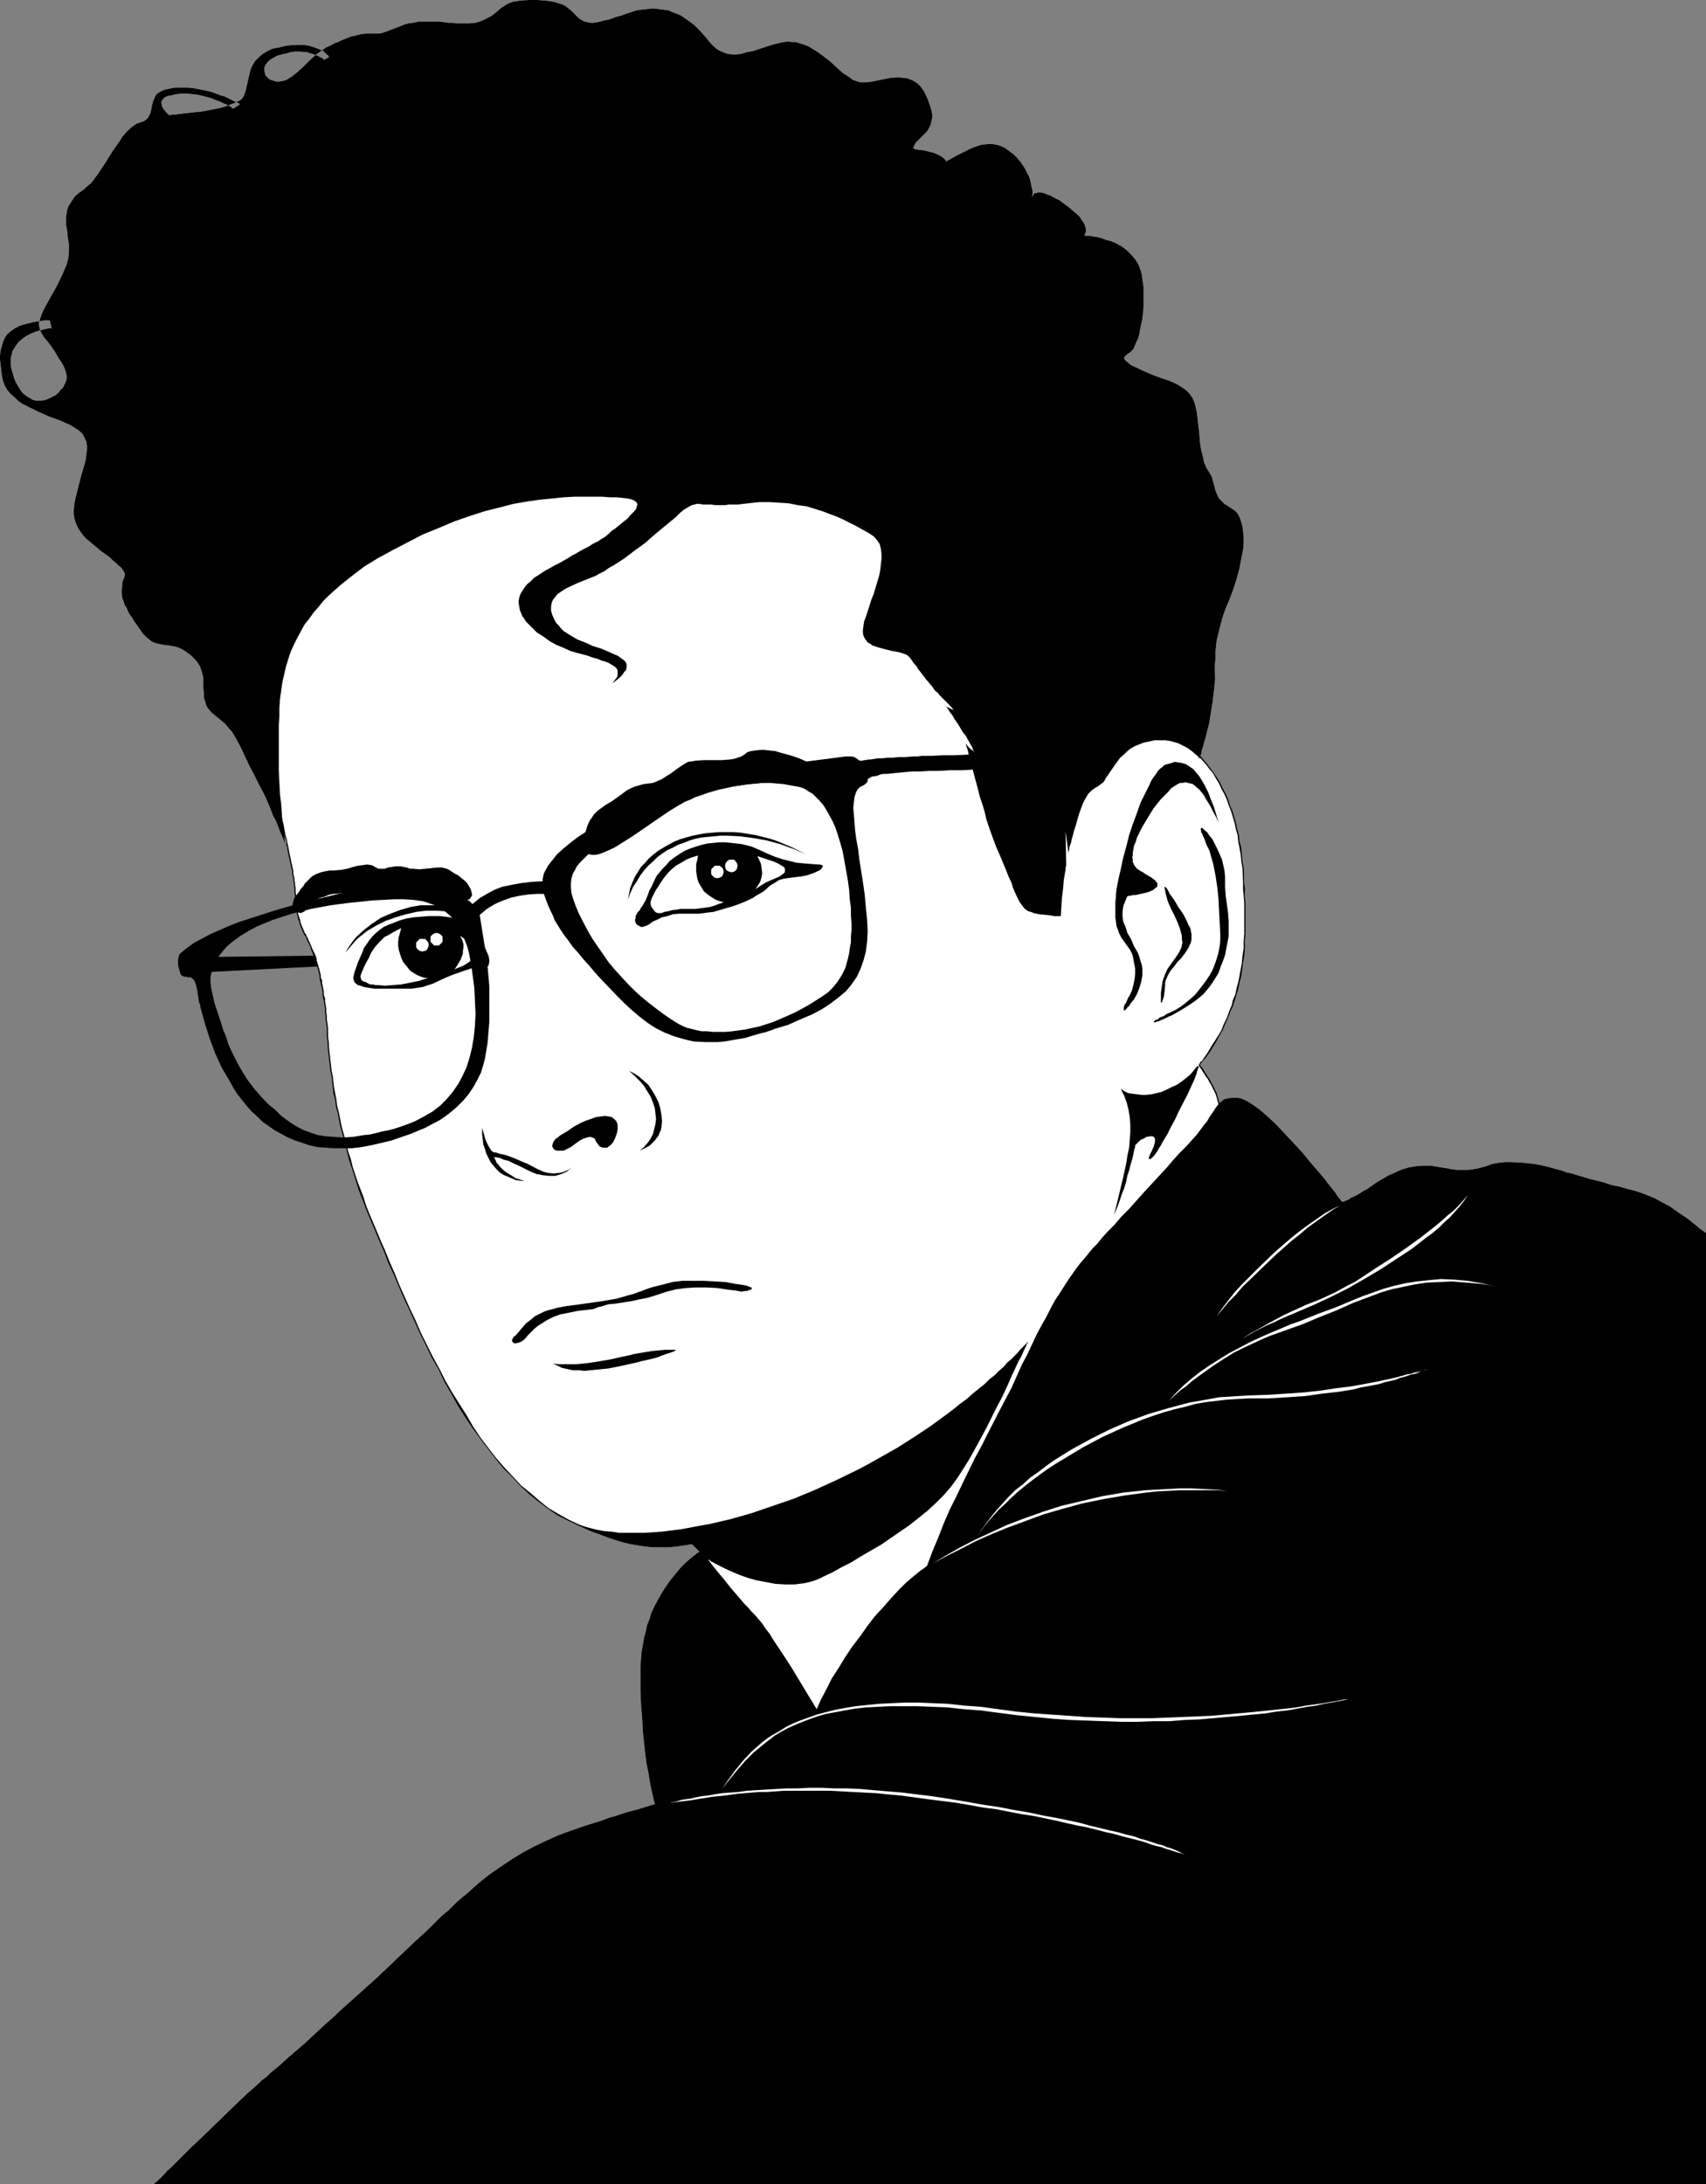 <?xml version="1.0" encoding="UTF-8" standalone="no"?>
<svg
   version="1.0"
   width="121.635mm"
   height="155.668mm"
   id="svg42"
   sodipodi:docname="Male 68.wmf"
   xmlns:inkscape="http://www.inkscape.org/namespaces/inkscape"
   xmlns:sodipodi="http://sodipodi.sourceforge.net/DTD/sodipodi-0.dtd"
   xmlns="http://www.w3.org/2000/svg"
   xmlns:svg="http://www.w3.org/2000/svg">
  <rect width="100%" height="100%" fill="#808080" stroke="none"/>
  <sodipodi:namedview
     id="namedview42"
     pagecolor="#ffffff"
     bordercolor="#000000"
     borderopacity="0.25"
     inkscape:showpageshadow="2"
     inkscape:pageopacity="0.0"
     inkscape:pagecheckerboard="0"
     inkscape:deskcolor="#d1d1d1"
     inkscape:document-units="mm" />
  <defs
     id="defs1">
    <pattern
       id="WMFhbasepattern"
       patternUnits="userSpaceOnUse"
       width="6"
       height="6"
       x="0"
       y="0" />
  </defs>
  <path
     style="fill:#ffffff;fill-opacity:1;fill-rule:evenodd;stroke:none"
     d="m 151.894,408.826 -2.262,-1.293 -2.262,-1.454 -2.262,-1.778 -2.101,-1.778 -2.101,-1.778 -1.939,-2.101 -1.939,-1.939 -1.939,-2.262 -1.939,-2.262 -1.777,-2.262 -1.777,-2.424 -1.777,-2.585 -3.393,-5.171 -3.07,-5.333 -3.07,-5.333 -2.747,-5.656 -2.747,-5.656 -2.585,-5.494 -2.424,-5.494 -2.262,-5.333 -1.131,-2.747 -1.131,-2.585 -2.101,-4.848 -1.777,-4.525 -1.616,-4.201 -1.454,-4.201 -1.293,-4.04 -1.131,-3.878 -1.131,-3.717 -0.808,-3.717 -0.808,-3.393 -0.646,-3.393 -0.485,-3.232 -0.485,-2.909 -0.485,-2.909 -0.162,-2.747 -0.323,-2.747 -0.162,-2.424 -0.162,-2.262 -0.162,-2.262 -0.162,-1.939 -0.323,-1.939 -0.162,-1.939 -0.323,-1.616 -0.162,-1.616 -0.323,-1.454 -0.323,-1.293 -0.323,-1.293 -0.323,-1.293 -0.162,-0.97 -0.323,-0.97 -0.646,-1.778 -0.646,-1.454 -0.646,-1.293 -0.646,-1.454 -0.646,-1.454 -0.646,-1.616 -0.646,-1.616 -0.485,-2.101 -0.323,-2.101 -0.162,-2.424 -0.323,-2.747 -0.323,-2.909 -0.646,-3.232 -0.323,-1.616 -0.323,-1.778 -0.485,-0.646 v 0 l -0.162,-0.485 -0.323,-0.646 -0.323,-0.808 -0.485,-1.131 -0.485,-1.131 -0.485,-1.293 -0.646,-1.616 -0.808,-1.454 -0.646,-1.778 -1.454,-3.393 -1.777,-3.393 -1.616,-3.232 -0.808,-1.454 -0.646,-1.454 -0.646,-1.293 -0.485,-1.131 -0.485,-0.97 -0.485,-0.97 -0.97,-1.778 -0.97,-1.616 -1.293,-1.454 -0.646,-0.808 -0.808,-0.646 -0.97,-0.808 -0.97,-0.808 -0.97,-0.808 -0.808,-0.97 -0.485,-0.808 -0.323,-1.131 -0.323,-0.97 v -0.97 l -0.162,-1.939 v -2.262 l -0.162,-0.97 -0.323,-1.131 -0.323,-0.97 -0.646,-1.131 -0.808,-0.97 -0.97,-0.97 -1.293,-0.97 -0.97,-0.646 -0.97,-0.485 -0.97,-0.323 -1.777,-0.323 -1.454,-0.162 -1.616,-0.323 -0.646,-0.162 -0.808,-0.323 -0.646,-0.485 -0.808,-0.646 -0.97,-0.97 -0.808,-1.131 -0.808,-1.131 -0.808,-1.131 -0.646,-1.131 -0.646,-0.808 -0.485,-0.97 -0.323,-0.808 -0.485,-0.646 -0.162,-0.646 -0.485,-1.293 -0.162,-1.131 v -1.293 l 0.162,-1.131 v -0.646 l 0.162,-0.485 0.323,-0.808 0.162,-0.646 v -0.646 l -0.162,-0.162 -0.162,-0.323 -0.323,-0.485 -0.323,-0.485 -0.646,-0.485 -0.646,-0.646 -0.808,-0.646 -0.97,-0.97 -2.262,-1.616 -0.97,-0.808 -0.97,-0.808 -1.939,-1.616 -0.808,-0.808 -0.646,-0.808 -0.646,-0.97 -0.485,-0.808 -0.485,-1.131 -0.323,-1.131 -0.162,-1.131 v -1.293 l 0.162,-1.454 0.323,-1.616 0.808,-3.232 0.808,-3.07 0.808,-2.747 0.323,-1.293 0.162,-1.293 0.162,-1.293 v -1.131 l -0.162,-1.131 -0.485,-0.97 -0.485,-0.97 -0.808,-0.808 -1.131,-0.808 -1.293,-0.808 -2.909,-1.293 -3.07,-1.131 -2.909,-1.293 L 7.272,109.397 5.979,108.751 4.848,107.943 3.878,106.973 2.747,106.004 1.939,105.034 1.293,103.903 0.808,102.61 0.485,101.156 0.162,98.247 0,96.955 V 95.662 L 0.162,94.369 0.485,93.238 0.808,92.107 1.293,90.976 1.939,90.006 2.909,89.198 4.04,88.39 5.332,87.744 6.948,87.259 8.887,86.774 9.857,86.613 10.988,86.451 12.119,86.29 h 1.293 l 0.485,2.101 h -0.162 -0.485 l -0.646,0.162 -0.808,0.162 -1.131,0.323 -1.131,0.323 -1.131,0.485 -1.293,0.646 -1.131,0.808 -0.97,0.808 -0.808,1.131 -0.808,1.293 -0.162,0.646 -0.162,0.646 -0.162,0.808 v 0.97 0.808 l 0.162,0.97 0.323,0.97 0.323,1.131 0.323,0.97 0.485,0.97 0.485,0.808 0.485,0.808 0.485,0.646 0.485,0.485 1.131,0.808 1.131,0.646 0.97,0.323 h 1.131 l 1.131,-0.162 0.97,-0.323 0.97,-0.485 0.97,-0.485 0.808,-0.646 0.646,-0.808 0.646,-0.646 0.323,-0.646 0.323,-0.646 0.323,-0.97 v -0.97 l -0.162,-0.808 -0.323,-0.97 -0.323,-0.808 -0.646,-1.131 -0.808,-1.131 -0.808,-1.454 -0.97,-1.454 L 12.927,92.107 11.958,90.976 11.15,89.683 10.827,89.037 10.665,88.39 10.503,87.582 V 86.774 l 0.323,-0.97 0.323,-0.97 0.485,-1.131 0.646,-1.293 1.454,-2.585 1.293,-2.262 1.131,-2.262 0.97,-2.101 0.808,-1.939 0.485,-1.778 0.162,-1.939 v -1.778 l -0.323,-1.778 -0.162,-1.778 -0.323,-1.778 v -1.939 l 0.162,-0.97 0.162,-0.97 0.323,-0.97 0.485,-0.808 0.646,-0.97 0.646,-0.97 0.97,-0.808 1.131,-0.808 1.131,-0.97 1.131,-0.97 0.97,-1.293 0.97,-1.293 1.939,-2.909 1.777,-2.909 1.939,-2.747 0.808,-1.293 0.97,-1.131 0.97,-0.97 0.97,-0.808 0.97,-0.646 0.97,-0.323 0.97,-0.323 0.646,-0.485 0.485,-0.485 0.323,-0.646 0.323,-0.646 0.162,-0.808 0.162,-0.646 v -0.485 l 0.162,-0.323 0.162,-0.808 0.323,-0.646 0.323,-0.808 0.485,-0.646 0.808,-0.485 0.97,-0.485 0.646,-0.162 0.808,-0.162 0.646,-0.162 0.97,-0.162 h 1.777 1.616 l 1.616,0.162 1.616,0.323 1.616,0.323 1.454,0.323 1.293,0.485 1.293,0.485 1.131,0.323 0.97,0.485 0.97,0.485 0.646,0.323 0.646,0.323 0.485,0.162 0.162,0.162 0.162,0.162 -1.777,1.131 v 0 L 62.535,29.086 62.212,28.763 61.566,28.44 60.919,28.117 60.111,27.794 59.142,27.309 58.172,26.986 57.041,26.501 55.91,26.178 53.325,25.531 51.87,25.37 50.416,25.208 h -1.454 l -1.454,0.162 -1.293,0.323 -0.97,0.162 -0.808,0.323 -0.485,0.485 -0.323,0.485 -0.162,0.485 0.162,0.485 v 0.485 l 0.485,0.808 0.646,0.808 0.323,0.323 0.323,0.323 h 0.162 v 0.162 h 0.162 l 0.646,-0.162 H 47.184 l 1.131,-0.162 1.293,-0.162 1.454,-0.162 1.454,-0.162 1.777,-0.162 3.393,-0.646 1.616,-0.323 1.616,-0.485 1.293,-0.485 1.293,-0.485 0.97,-0.485 0.646,-0.485 0.485,-0.646 0.323,-0.808 0.323,-0.97 0.162,-0.808 0.485,-2.101 0.485,-2.101 0.323,-0.97 0.485,-0.97 0.646,-0.97 0.97,-0.97 0.97,-0.808 1.293,-0.808 1.454,-0.646 0.808,-0.162 0.97,-0.162 1.939,-0.485 1.777,-0.162 h 1.454 1.454 l 1.131,0.162 1.131,0.323 0.97,0.323 0.808,0.323 0.808,0.323 0.485,0.323 0.485,0.485 0.323,0.323 0.323,0.162 0.162,0.323 0.162,0.162 v 0 l -1.454,0.808 v -0.162 l -0.162,-0.162 -0.162,-0.162 -0.485,-0.162 -0.323,-0.162 -0.485,-0.323 -0.646,-0.162 -0.646,-0.323 -0.808,-0.162 -0.808,-0.323 h -0.97 l -0.97,-0.162 h -1.131 l -1.293,0.162 -1.131,0.323 -1.454,0.323 -1.131,0.323 -1.131,0.646 -0.808,0.485 -0.646,0.646 -0.485,0.646 -0.323,0.646 v 0.485 0.646 l 0.162,0.646 0.162,0.485 0.485,0.485 0.485,0.485 1.293,0.485 0.646,0.162 h 0.808 l 0.808,-0.162 0.808,-0.162 0.808,-0.485 0.808,-0.485 1.454,-1.131 1.616,-1.454 1.616,-1.616 1.777,-1.616 1.777,-1.293 1.131,-0.808 1.131,-0.485 1.131,-0.646 0.97,-0.323 0.97,-0.485 0.808,-0.323 1.616,-0.646 1.454,-0.323 1.293,-0.323 1.293,-0.162 h 1.454 1.454 0.808 l 0.646,-0.162 1.454,-0.485 0.808,-0.323 0.808,-0.323 1.777,-0.646 1.131,-0.485 1.131,-0.323 1.293,-0.162 1.616,-0.323 h 1.616 1.777 2.101 l 2.262,0.323 h 1.131 l 1.131,0.162 h 1.939 1.616 l 1.616,-0.162 1.131,-0.323 1.131,-0.485 0.97,-0.485 0.97,-0.485 1.454,-1.131 1.293,-1.131 0.808,-0.485 0.646,-0.485 0.808,-0.323 0.808,-0.323 2.101,-0.323 L 142.522,0 h 2.262 l 2.262,0.162 2.262,0.323 0.97,0.323 1.131,0.323 0.97,0.485 0.808,0.646 0.808,0.646 0.808,0.808 0.646,0.646 0.646,0.646 0.808,0.485 0.646,0.323 0.808,0.162 0.808,0.162 h 0.808 l 0.97,-0.162 0.808,-0.162 0.97,-0.323 1.131,-0.162 0.97,-0.323 1.293,-0.485 1.293,-0.323 1.293,-0.485 1.454,-0.485 1.454,-0.485 1.454,-0.162 1.454,-0.162 1.454,-0.162 1.293,0.162 1.293,0.162 1.454,0.162 1.131,0.485 1.293,0.485 1.131,0.485 1.131,0.808 1.131,0.808 1.131,0.808 0.97,0.97 0.97,0.97 0.97,1.131 0.97,1.131 0.808,0.97 0.808,0.808 0.808,0.646 0.808,0.485 0.808,0.323 0.808,0.323 0.646,0.162 1.616,0.162 1.616,-0.162 1.616,-0.485 1.777,-0.323 1.939,-0.646 3.555,-1.131 1.939,-0.485 1.939,-0.323 0.97,0.162 h 1.131 l 0.97,0.323 1.131,0.323 1.293,0.485 1.293,0.808 1.293,0.808 1.131,0.808 2.101,1.616 1.939,1.778 1.616,1.454 1.777,1.131 0.808,0.646 0.97,0.323 0.97,0.323 h 0.97 1.131 l 1.131,-0.162 2.424,-0.485 2.262,-0.485 1.939,-0.162 h 0.97 l 0.97,0.162 h 0.808 l 0.808,0.323 0.808,0.323 0.808,0.485 0.646,0.485 0.646,0.646 0.485,0.646 0.646,0.97 0.808,1.778 0.646,1.778 0.485,1.616 0.162,1.454 -0.162,0.646 -0.323,1.454 -0.323,0.646 -0.323,0.646 -0.485,0.646 -0.646,0.646 -0.646,0.646 -0.646,0.646 -0.485,0.485 -0.485,0.485 -0.162,0.323 -0.162,0.323 -0.162,0.323 -0.162,0.485 0.323,0.162 0.162,0.162 h 0.162 0.162 0.323 l 0.323,0.162 h 0.485 l 1.131,0.162 1.293,0.323 1.293,0.323 1.454,0.646 0.485,0.323 0.485,0.323 0.485,0.485 0.323,0.485 2.262,-1.293 2.262,-1.131 2.262,-1.131 2.262,-0.808 0.97,-0.162 1.293,-0.162 h 0.97 l 1.131,0.162 1.131,0.323 1.131,0.485 1.131,0.808 1.293,0.97 0.97,0.97 0.97,1.131 0.646,0.97 0.646,0.97 0.485,1.131 0.485,0.808 0.323,0.97 0.162,0.808 0.162,0.808 0.162,0.646 0.162,0.646 v 0.97 l -0.162,0.323 v 0.162 h 0.162 l 0.162,-0.323 0.323,-0.485 h 0.485 l 0.323,-0.162 h 0.485 0.646 l 0.646,0.162 0.808,0.323 0.97,0.323 1.131,0.646 1.293,0.646 1.293,0.97 1.293,0.97 1.131,0.97 0.97,0.808 0.808,0.808 0.485,0.808 0.485,0.646 0.323,0.646 0.162,0.646 0.162,0.485 v 0.485 l -0.162,0.646 -0.162,0.323 v 0.162 0.162 h 0.162 0.485 0.646 l 0.808,0.162 1.131,0.162 1.293,0.323 1.293,0.485 1.293,0.323 1.454,0.646 1.454,0.808 1.293,0.97 1.131,1.131 1.131,1.293 0.97,1.616 0.646,1.778 0.162,0.808 0.162,1.131 0.323,2.101 v 1.939 1.778 1.778 l -0.162,1.778 -0.162,1.454 -0.323,1.454 -0.323,1.454 -0.162,1.131 -0.323,1.131 -0.485,0.97 -0.323,0.808 -0.323,0.808 -0.323,0.485 -0.323,0.323 -0.323,0.323 -0.485,0.323 -0.485,0.323 -0.485,0.485 -0.162,0.162 v 0.162 0.323 l 0.162,0.323 0.323,0.323 0.485,0.323 0.485,0.485 0.808,0.485 1.131,0.485 1.293,0.646 2.585,1.131 2.585,0.97 2.424,0.808 2.101,0.97 0.97,0.646 0.97,0.646 0.808,0.646 0.646,0.808 0.646,0.97 0.485,1.131 0.323,1.293 0.323,1.454 0.162,1.454 0.162,1.454 0.323,2.747 0.162,2.262 0.323,2.101 0.485,1.778 0.323,1.616 0.646,1.454 0.808,1.293 0.646,1.131 0.323,1.293 0.323,1.131 0.323,1.293 0.485,1.131 0.323,0.646 0.323,0.485 0.646,0.646 0.646,0.646 0.808,0.485 0.97,0.646 0.97,0.646 0.808,0.808 0.485,0.97 0.485,1.293 0.323,1.293 0.162,1.293 0.162,1.616 v 1.616 l -0.162,1.616 -0.323,1.616 -0.646,3.393 -0.808,3.07 -0.485,1.454 -0.485,1.454 -0.97,2.585 -0.97,2.262 -0.808,2.262 -0.646,2.424 -0.646,2.585 -0.323,1.293 -0.162,1.454 -0.162,1.616 v 1.616 l -0.162,1.939 v 1.939 l -0.162,3.393 -0.323,3.393 -0.485,3.393 -0.646,3.232 -0.646,2.747 -0.323,1.454 -0.323,1.131 -0.323,1.131 -0.162,0.97 -0.323,0.808 -0.162,0.646 -0.162,0.485 1.939,2.101 1.616,2.424 1.616,2.424 1.293,2.585 1.131,2.585 1.131,2.747 0.808,2.909 0.646,2.909 0.646,3.07 0.485,3.232 0.323,3.232 0.323,3.232 0.162,3.555 v 3.393 7.272 2.101 l -0.162,2.101 -0.323,3.717 -0.646,3.555 -0.808,3.393 -0.97,3.232 -0.97,2.909 -1.131,2.747 -1.131,2.262 -1.293,2.262 -0.97,1.778 -1.131,1.616 -0.808,1.293 -0.485,0.646 -0.323,0.485 -0.323,0.323 -0.323,0.485 -0.162,0.162 -0.162,0.162 -0.162,0.162 v 0 0.162 l 0.162,0.162 0.162,0.162 0.323,0.323 0.323,0.485 0.323,0.485 0.808,1.293 0.808,1.454 0.97,1.616 0.808,1.778 0.646,1.939 0.162,0.485 0.808,-0.808 1.131,-0.323 0.646,-0.162 0.646,-0.162 h 0.808 0.97 l 0.808,0.162 0.808,0.323 0.97,0.485 0.97,0.646 0.97,0.646 1.131,0.808 1.131,0.97 1.131,0.97 2.262,2.101 2.262,2.424 4.686,5.009 2.101,2.585 2.101,2.424 1.939,2.262 0.808,1.131 0.808,0.97 0.646,0.808 0.646,0.808 0.485,0.808 0.485,0.646 0.323,0.323 0.323,0.485 0.162,0.162 v 0.162 l 0.162,-0.162 h 0.323 l 0.323,-0.162 0.323,-0.162 0.485,-0.162 0.485,-0.323 0.485,-0.323 0.808,-0.323 0.646,-0.323 0.808,-0.485 0.97,-0.646 0.97,-0.485 1.131,-0.808 1.131,-0.808 1.293,-0.808 1.131,-0.646 1.131,-0.646 1.131,-0.485 2.101,-0.97 2.101,-0.646 1.939,-0.323 1.939,-0.162 h 2.101 l 1.939,0.323 2.101,0.323 1.616,0.323 1.454,0.162 h 1.454 1.454 l 1.454,-0.162 1.616,-0.323 1.777,-0.485 1.777,-0.646 1.777,-0.323 1.616,-0.162 h 1.454 l 3.07,0.162 1.616,0.162 1.616,0.162 1.777,0.323 2.101,0.485 2.262,0.646 1.293,0.323 1.293,0.485 1.454,0.323 1.616,0.485 1.616,0.485 1.616,0.485 1.939,0.485 1.939,0.485 1.939,0.646 2.262,0.485 2.262,0.646 1.939,0.485 1.939,0.646 1.616,0.646 1.616,0.646 1.454,0.808 2.747,1.454 2.262,1.616 2.424,1.616 2.424,1.939 1.131,0.97 1.454,0.97 V 588.353 H 41.529 v -0.162 l 0.162,-0.162 0.323,-0.323 0.485,-0.323 0.485,-0.485 0.646,-0.646 0.808,-0.808 0.646,-0.808 0.97,-0.808 0.97,-0.97 2.101,-2.101 2.262,-2.262 2.585,-2.424 10.503,-10.18 2.585,-2.424 2.424,-2.101 1.131,-1.131 1.131,-0.808 0.97,-0.97 0.97,-0.808 1.939,-1.616 1.939,-1.778 2.262,-1.939 2.262,-1.939 2.424,-2.262 2.424,-2.262 2.747,-2.424 2.747,-2.585 2.909,-2.585 3.07,-2.747 3.232,-2.909 3.232,-3.07 3.393,-3.232 3.393,-3.232 3.717,-3.393 3.555,-3.555 1.939,-1.616 1.777,-1.778 1.616,-1.454 1.777,-1.454 1.616,-1.454 1.454,-1.293 3.07,-2.424 3.07,-2.101 2.909,-1.939 2.909,-1.778 3.07,-1.616 3.07,-1.454 3.232,-1.454 3.555,-1.293 3.717,-1.293 2.101,-0.646 2.101,-0.646 2.101,-0.808 2.262,-0.646 2.424,-0.808 2.424,-0.646 2.747,-0.808 2.585,-0.808 v -0.162 l -0.162,-0.323 -0.162,-0.646 -0.162,-0.97 -0.323,-1.293 -0.323,-1.454 -0.323,-1.778 -0.323,-2.101 -0.485,-2.262 -0.323,-2.585 -0.323,-2.909 -0.323,-3.07 -0.162,-3.393 -0.323,-3.717 -0.162,-4.04 v -4.201 -2.101 l 0.162,-2.101 0.162,-1.939 0.323,-1.778 0.323,-1.939 0.485,-1.778 0.323,-1.616 0.646,-1.616 0.485,-1.616 0.646,-1.454 1.454,-2.747 1.454,-2.424 1.454,-2.101 1.454,-1.778 1.454,-1.778 1.293,-1.293 1.293,-1.131 0.97,-0.808 0.485,-0.323 0.323,-0.323 0.323,-0.162 0.162,-0.162 h 0.162 v -0.162 l -1.939,-1.939 -2.101,0.323 -2.262,0.323 -1.939,0.162 h -2.101 -2.101 l -1.939,-0.162 -2.101,-0.323 -1.939,-0.323 -2.101,-0.485 -2.101,-0.646 -1.939,-0.646 -2.101,-0.808 -2.262,-0.808 -2.101,-0.97 -2.262,-1.131 -2.262,-1.293 z"
     id="path1" />
  <path
     style="fill:#000000;fill-opacity:1;fill-rule:evenodd;stroke:none"
     d="m 285.852,246.75 h -0.323 -0.323 -0.646 -0.485 l -0.808,-0.162 -1.454,-0.162 -1.777,-0.162 -1.454,-0.323 -0.808,-0.323 -0.646,-0.162 -0.485,-0.323 -0.485,-0.323 -0.646,-0.808 -0.808,-1.131 -0.646,-1.293 -0.808,-1.778 -0.323,-0.808 -0.323,-1.131 -0.97,-2.101 -0.485,-1.293 -0.485,-1.131 -1.131,-2.747 -1.131,-2.585 -0.97,-2.585 -0.808,-2.262 -0.808,-2.424 -0.485,-2.101 -0.646,-2.101 -0.646,-1.939 -0.485,-1.939 -1.131,-4.201 -0.485,-1.939 -0.646,-1.939 -0.323,-1.616 -0.162,-0.808 -0.162,-0.485 -0.162,-0.485 -0.162,-0.485 v -0.162 -0.162 l 0.162,0.162 0.162,0.323 0.97,0.97 0.485,0.323 0.323,0.323 0.162,0.162 v -0.162 h -0.162 l -0.323,-0.808 -0.162,-0.485 -0.323,-0.485 -0.323,-0.646 -0.485,-0.808 -0.485,-0.97 -0.808,-0.97 -1.454,-2.424 -0.808,-1.131 -0.646,-1.131 -0.646,-0.808 -0.485,-0.808 -0.162,-0.162 -0.162,-0.323 h -0.162 v -0.162 l 2.101,0.97 v 0 l -0.323,-0.323 -0.323,-0.485 -0.485,-0.485 -1.131,-1.131 -0.646,-0.646 -0.485,-0.485 -0.485,-0.485 -0.485,-0.646 -0.808,-0.646 -0.646,-0.97 -0.808,-0.97 -0.97,-1.131 -0.97,-1.293 -1.131,-1.454 -0.485,-0.808 -0.485,-0.485 -0.485,-0.646 -0.162,-0.323 -0.646,-0.808 -0.485,-0.485 -0.485,-0.323 -0.97,-0.323 -0.485,-0.162 -0.646,-0.162 -0.808,-0.162 -0.97,-0.162 -1.939,-0.485 -1.777,-0.485 -1.454,-0.485 -0.646,-0.485 -0.646,-0.323 -0.323,-0.485 -0.485,-0.646 -0.323,-0.646 -0.162,-0.808 v -0.808 l 0.162,-1.131 0.162,-1.131 0.485,-1.293 0.485,-1.454 0.97,-3.07 0.646,-1.616 0.97,-3.232 0.485,-1.616 0.323,-1.616 0.162,-1.616 0.162,-1.293 v -1.454 l -0.162,-1.293 -0.323,-1.293 -0.646,-0.97 -0.808,-0.97 -1.131,-0.808 -1.131,-0.646 -1.454,-0.808 -1.454,-0.808 -1.616,-0.808 -1.616,-0.808 -1.777,-0.808 -1.777,-0.646 -2.101,-0.808 -2.101,-0.646 -2.101,-0.646 -2.424,-0.323 -2.424,-0.485 -2.585,-0.162 -2.585,-0.162 h -2.747 l -2.909,0.323 -1.454,0.162 -1.293,0.162 h -1.293 -1.131 l -0.97,0.162 h -2.747 l -1.293,-0.162 h -1.131 -0.97 l -0.97,-0.162 h -0.646 l -0.646,0.162 -0.646,0.162 -0.646,0.323 -0.808,0.485 -0.808,0.485 -0.97,0.808 -1.131,1.131 -2.747,2.262 -2.747,2.262 -2.747,2.424 -2.909,2.101 -2.747,2.101 -2.747,1.778 -1.454,0.808 -1.131,0.808 -1.293,0.646 -1.131,0.646 -2.424,0.97 -2.424,0.97 -2.424,1.131 -0.97,0.485 -0.97,0.646 -0.97,0.646 -0.646,0.808 -0.646,0.808 -0.323,0.808 -0.162,0.97 v 1.131 l 0.323,1.131 0.646,1.454 0.485,0.808 0.646,0.646 0.646,0.808 0.646,0.646 1.777,1.131 1.939,1.131 2.101,0.808 2.101,0.97 2.101,0.646 1.939,0.808 1.777,0.808 0.808,0.323 0.646,0.485 0.485,0.323 0.646,0.485 0.323,0.323 0.323,0.646 v 0.485 0.485 l -0.162,0.646 -0.485,0.485 -0.485,0.808 -0.646,0.646 -0.97,0.808 -1.131,0.808 0.646,-0.808 0.646,-0.808 0.162,-0.646 v -0.646 -0.646 l -0.323,-0.485 -0.485,-0.485 -0.808,-0.485 -0.808,-0.485 -0.808,-0.323 -1.131,-0.323 -1.131,-0.485 -1.293,-0.323 -1.293,-0.485 -3.07,-0.808 -1.616,-0.485 -1.777,-0.808 -1.939,-0.808 -1.777,-0.97 -1.777,-1.293 -1.777,-1.131 -1.454,-1.454 -1.454,-1.454 -0.485,-0.808 -0.485,-0.646 -0.323,-0.808 -0.323,-0.808 -0.162,-0.97 -0.162,-0.808 v -0.808 l 0.162,-0.808 0.323,-0.97 0.485,-0.808 0.646,-0.97 0.646,-0.808 0.97,-0.808 0.97,-0.97 1.293,-0.808 1.454,-0.97 1.454,-0.808 1.454,-0.808 1.293,-0.646 1.131,-0.646 1.131,-0.646 0.97,-0.646 0.97,-0.485 0.808,-0.485 1.454,-0.808 1.293,-0.646 0.97,-0.646 0.97,-0.485 0.646,-0.323 0.646,-0.485 1.131,-0.646 1.131,-0.97 0.646,-0.646 0.97,-0.646 1.777,-1.454 1.616,-1.293 0.646,-0.808 0.646,-0.646 0.485,-0.485 0.485,-0.646 0.162,-0.646 0.162,-0.485 -0.162,-0.485 -0.323,-0.323 -0.485,-0.323 -0.808,-0.323 -0.97,-0.162 -1.293,-0.162 -1.616,-0.162 h -1.777 l -2.101,-0.162 h -2.262 -2.424 -2.747 l -2.909,0.162 -3.07,0.323 -3.393,0.323 -3.393,0.485 -3.717,0.646 -3.717,0.97 -3.878,0.97 -4.04,1.293 -4.201,1.454 -4.201,1.778 -4.363,1.778 -4.04,2.101 -4.04,2.101 -3.878,2.101 -3.717,2.262 -3.393,2.585 -3.232,2.585 -3.07,2.747 -1.454,1.454 -1.293,1.616 -1.293,1.454 -1.131,1.616 -1.293,1.616 -0.97,1.778 -0.97,1.778 -0.97,1.939 -0.808,1.778 -0.646,1.939 -0.646,2.101 -0.485,2.101 -0.485,2.101 -0.323,2.262 -0.323,2.262 -0.162,2.424 v 2.424 l -0.162,2.262 v 2.262 6.14 3.717 l 0.162,3.393 0.162,3.07 0.323,2.747 0.162,2.424 0.162,2.101 0.323,1.939 0.162,1.616 0.162,1.131 0.162,1.131 0.323,0.646 v 0.485 0 0 l -0.162,-0.485 -0.323,-0.646 -0.323,-0.808 -0.485,-1.131 -0.485,-1.131 -0.485,-1.293 -0.646,-1.616 -0.808,-1.454 -0.646,-1.778 -1.454,-3.393 -1.777,-3.393 -1.616,-3.232 -0.808,-1.454 -0.646,-1.454 -0.646,-1.293 -0.485,-1.131 -0.485,-0.97 -0.485,-0.97 -0.97,-1.778 -0.97,-1.616 -1.293,-1.454 -0.646,-0.808 -0.808,-0.646 -0.97,-0.808 -0.97,-0.808 -0.97,-0.808 -0.808,-0.97 -0.485,-0.808 -0.323,-1.131 -0.323,-0.97 v -0.97 l -0.162,-1.939 v -2.262 l -0.162,-0.97 -0.323,-1.131 -0.323,-0.97 -0.646,-1.131 -0.808,-0.97 -0.97,-0.97 -1.293,-0.97 -0.97,-0.646 -0.97,-0.485 -0.97,-0.323 -1.777,-0.323 -1.454,-0.162 -1.616,-0.323 -0.646,-0.162 -0.808,-0.323 -0.646,-0.485 -0.808,-0.646 -0.97,-0.97 -0.808,-1.131 -0.808,-1.131 -0.808,-1.131 -0.646,-1.131 -0.646,-0.808 -0.485,-0.97 -0.323,-0.808 -0.485,-0.646 -0.162,-0.646 -0.485,-1.293 -0.162,-1.131 v -1.293 l 0.162,-1.131 v -0.646 l 0.162,-0.485 0.323,-0.808 0.162,-0.646 v -0.646 l -0.162,-0.162 -0.162,-0.323 -0.323,-0.485 -0.323,-0.485 -0.646,-0.485 -0.646,-0.646 -0.808,-0.646 -0.97,-0.97 -2.262,-1.616 -0.97,-0.808 -0.97,-0.808 -1.939,-1.616 -0.808,-0.808 -0.646,-0.808 -0.646,-0.97 -0.485,-0.808 -0.485,-1.131 -0.323,-1.131 -0.162,-1.131 v -1.293 l 0.162,-1.454 0.323,-1.616 0.808,-3.232 0.808,-3.07 0.808,-2.747 0.323,-1.293 0.162,-1.293 0.162,-1.293 v -1.131 l -0.162,-1.131 -0.485,-0.97 -0.485,-0.97 -0.808,-0.808 -1.131,-0.808 -1.293,-0.808 -2.909,-1.293 -3.07,-1.131 -2.909,-1.293 L 7.272,109.397 5.979,108.751 4.848,107.943 3.878,106.973 2.747,106.004 1.939,105.034 1.293,103.903 0.808,102.61 0.485,101.156 0.162,98.247 0,96.955 V 95.662 L 0.162,94.369 0.485,93.238 0.808,92.107 1.293,90.976 1.939,90.006 2.909,89.198 4.04,88.39 5.332,87.744 6.948,87.259 8.887,86.774 9.857,86.613 10.988,86.451 12.119,86.29 h 1.293 l 0.485,2.101 h -0.162 -0.485 l -0.646,0.162 -0.808,0.162 -1.131,0.323 -1.131,0.323 -1.131,0.485 -1.293,0.646 -1.131,0.808 -0.97,0.808 -0.808,1.131 -0.808,1.293 -0.162,0.646 -0.162,0.646 -0.162,0.808 v 0.97 0.808 l 0.162,0.97 0.323,0.97 0.323,1.131 0.323,0.97 0.485,0.97 0.485,0.808 0.485,0.808 0.485,0.646 0.485,0.485 1.131,0.808 1.131,0.646 0.97,0.323 h 1.131 l 1.131,-0.162 0.97,-0.323 0.97,-0.485 0.97,-0.485 0.808,-0.646 0.646,-0.808 0.646,-0.646 0.323,-0.646 0.323,-0.646 0.323,-0.97 v -0.97 l -0.162,-0.808 -0.323,-0.97 -0.323,-0.808 -0.646,-1.131 -0.808,-1.131 -0.808,-1.454 -0.97,-1.454 L 12.927,92.107 11.958,90.976 11.15,89.683 10.827,89.037 10.665,88.39 10.503,87.582 V 86.774 l 0.323,-0.97 0.323,-0.97 0.485,-1.131 0.646,-1.293 1.454,-2.585 1.293,-2.262 1.131,-2.262 0.97,-2.101 0.808,-1.939 0.485,-1.778 0.162,-1.939 v -1.778 l -0.323,-1.778 -0.162,-1.778 -0.323,-1.778 v -1.939 l 0.162,-0.97 0.162,-0.97 0.323,-0.97 0.485,-0.808 0.646,-0.97 0.646,-0.97 0.97,-0.808 1.131,-0.808 1.131,-0.97 1.131,-0.97 0.97,-1.293 0.97,-1.293 1.939,-2.909 1.777,-2.909 1.939,-2.747 0.808,-1.293 0.97,-1.131 0.97,-0.97 0.97,-0.808 0.97,-0.646 0.97,-0.323 0.97,-0.323 0.646,-0.485 0.485,-0.485 0.323,-0.646 0.323,-0.646 0.162,-0.808 0.162,-0.646 v -0.485 l 0.162,-0.323 0.162,-0.808 0.323,-0.646 0.323,-0.808 0.485,-0.646 0.808,-0.485 0.97,-0.485 0.646,-0.162 0.808,-0.162 0.646,-0.162 0.97,-0.162 h 1.777 1.616 l 1.616,0.162 1.616,0.323 1.616,0.323 1.454,0.323 1.293,0.485 1.293,0.485 1.131,0.323 0.97,0.485 0.97,0.485 0.646,0.323 0.646,0.323 0.485,0.162 0.162,0.162 0.162,0.162 -1.777,1.131 v 0 L 62.535,29.086 62.212,28.763 61.566,28.44 60.919,28.117 60.111,27.794 59.142,27.309 58.172,26.986 57.041,26.501 55.91,26.178 53.325,25.531 51.87,25.37 50.416,25.208 h -1.454 l -1.454,0.162 -1.293,0.323 -0.97,0.162 -0.808,0.323 -0.485,0.485 -0.323,0.485 -0.162,0.485 0.162,0.485 v 0.485 l 0.485,0.808 0.646,0.808 0.323,0.323 0.323,0.323 h 0.162 v 0.162 h 0.162 l 0.646,-0.162 H 47.184 l 1.131,-0.162 1.293,-0.162 1.454,-0.162 1.454,-0.162 1.777,-0.162 3.393,-0.646 1.616,-0.323 1.616,-0.485 1.293,-0.485 1.293,-0.485 0.97,-0.485 0.646,-0.485 0.485,-0.646 0.323,-0.808 0.323,-0.97 0.162,-0.808 0.485,-2.101 0.485,-2.101 0.323,-0.97 0.485,-0.97 0.646,-0.97 0.97,-0.97 0.97,-0.808 1.293,-0.808 1.454,-0.646 0.808,-0.162 0.97,-0.162 1.939,-0.485 1.777,-0.162 h 1.454 1.454 l 1.131,0.162 1.131,0.323 0.97,0.323 0.808,0.323 0.808,0.323 0.485,0.323 0.485,0.485 0.323,0.323 0.323,0.162 0.162,0.323 0.162,0.162 v 0 l -1.454,0.808 v -0.162 l -0.162,-0.162 -0.162,-0.162 -0.485,-0.162 -0.323,-0.162 -0.485,-0.323 -0.646,-0.162 -0.646,-0.323 -0.808,-0.162 -0.808,-0.323 h -0.97 l -0.97,-0.162 h -1.131 l -1.293,0.162 -1.131,0.323 -1.454,0.323 -1.131,0.323 -1.131,0.646 -0.808,0.485 -0.646,0.646 -0.485,0.646 -0.323,0.646 v 0.485 0.646 l 0.162,0.646 0.162,0.485 0.485,0.485 0.485,0.485 1.293,0.485 0.646,0.162 h 0.808 l 0.808,-0.162 0.808,-0.162 0.808,-0.485 0.808,-0.485 1.454,-1.131 1.616,-1.454 1.616,-1.616 1.777,-1.616 1.777,-1.293 1.131,-0.808 1.131,-0.485 1.131,-0.646 0.97,-0.323 0.97,-0.485 0.808,-0.323 1.616,-0.646 1.454,-0.323 1.293,-0.323 1.293,-0.162 h 1.454 1.454 0.808 l 0.646,-0.162 1.454,-0.485 0.808,-0.323 0.808,-0.323 1.777,-0.646 1.131,-0.485 1.131,-0.323 1.293,-0.162 1.616,-0.323 h 1.616 1.777 2.101 l 2.262,0.323 h 1.131 l 1.131,0.162 h 1.939 1.616 l 1.616,-0.162 1.131,-0.323 1.131,-0.485 0.97,-0.485 0.97,-0.485 1.454,-1.131 1.293,-1.131 0.808,-0.485 0.646,-0.485 0.808,-0.323 0.808,-0.323 2.101,-0.323 L 142.522,0 h 2.262 l 2.262,0.162 2.262,0.323 0.97,0.323 1.131,0.323 0.97,0.485 0.808,0.646 0.808,0.646 0.808,0.808 0.646,0.646 0.646,0.646 0.808,0.485 0.646,0.323 0.808,0.162 0.808,0.162 h 0.808 l 0.97,-0.162 0.808,-0.162 0.97,-0.323 1.131,-0.162 0.97,-0.323 1.293,-0.485 1.293,-0.323 1.293,-0.485 1.454,-0.485 1.454,-0.485 1.454,-0.162 1.454,-0.162 1.454,-0.162 1.293,0.162 1.293,0.162 1.454,0.162 1.131,0.485 1.293,0.485 1.131,0.485 1.131,0.808 1.131,0.808 1.131,0.808 0.97,0.97 0.97,0.97 0.97,1.131 0.97,1.131 0.808,0.97 0.808,0.808 0.808,0.646 0.808,0.485 0.808,0.323 0.808,0.323 0.646,0.162 1.616,0.162 1.616,-0.162 1.616,-0.485 1.777,-0.323 1.939,-0.646 3.555,-1.131 1.939,-0.485 1.939,-0.323 0.97,0.162 h 1.131 l 0.97,0.323 1.131,0.323 1.293,0.485 1.293,0.808 1.293,0.808 1.131,0.808 2.101,1.616 1.939,1.778 1.616,1.454 1.777,1.131 0.808,0.646 0.97,0.323 0.97,0.323 h 0.97 1.131 l 1.131,-0.162 2.424,-0.485 2.262,-0.485 1.939,-0.162 h 0.97 l 0.97,0.162 h 0.808 l 0.808,0.323 0.808,0.323 0.808,0.485 0.646,0.485 0.646,0.646 0.485,0.646 0.646,0.97 0.808,1.778 0.646,1.778 0.485,1.616 0.162,1.454 -0.162,0.646 -0.323,1.454 -0.323,0.646 -0.323,0.646 -0.485,0.646 -0.646,0.646 -0.646,0.646 -0.646,0.646 -0.485,0.485 -0.485,0.485 -0.162,0.323 -0.162,0.323 -0.162,0.323 -0.162,0.485 0.323,0.162 0.162,0.162 h 0.162 0.162 0.323 l 0.323,0.162 h 0.485 l 1.131,0.162 1.293,0.323 1.293,0.323 1.454,0.646 0.485,0.323 0.485,0.323 0.485,0.485 0.323,0.485 2.262,-1.293 2.262,-1.131 2.262,-1.131 2.262,-0.808 0.97,-0.162 1.293,-0.162 h 0.97 l 1.131,0.162 1.131,0.323 1.131,0.485 1.131,0.808 1.293,0.97 0.97,0.97 0.97,1.131 0.646,0.97 0.646,0.97 0.485,1.131 0.485,0.808 0.323,0.97 0.162,0.808 0.162,0.808 0.162,0.646 0.162,0.646 v 0.97 l -0.162,0.323 v 0.162 h 0.162 l 0.162,-0.323 0.323,-0.485 h 0.485 l 0.323,-0.162 h 0.485 0.646 l 0.646,0.162 0.808,0.323 0.97,0.323 1.131,0.646 1.293,0.646 1.293,0.97 1.293,0.97 1.131,0.97 0.97,0.808 0.808,0.808 0.485,0.808 0.485,0.646 0.323,0.646 0.162,0.646 0.162,0.485 v 0.485 l -0.162,0.646 -0.162,0.323 v 0.162 0.162 h 0.162 0.485 0.646 l 0.808,0.162 1.131,0.162 1.293,0.323 1.293,0.485 1.293,0.323 1.454,0.646 1.454,0.808 1.293,0.97 1.131,1.131 1.131,1.293 0.97,1.616 0.646,1.778 0.162,0.808 0.162,1.131 0.323,2.101 v 1.939 1.778 1.778 l -0.162,1.778 -0.162,1.454 -0.323,1.454 -0.323,1.454 -0.162,1.131 -0.323,1.131 -0.485,0.97 -0.323,0.808 -0.323,0.808 -0.323,0.485 -0.323,0.323 -0.323,0.323 -0.485,0.323 -0.485,0.323 -0.485,0.485 -0.162,0.162 v 0.162 0.323 l 0.162,0.323 0.323,0.323 0.485,0.323 0.485,0.485 0.808,0.485 1.131,0.485 1.293,0.646 2.585,1.131 2.585,0.97 2.424,0.808 2.101,0.97 0.97,0.646 0.97,0.646 0.808,0.646 0.646,0.808 0.646,0.97 0.485,1.131 0.323,1.293 0.323,1.454 0.162,1.454 0.162,1.454 0.323,2.747 0.162,2.262 0.323,2.101 0.485,1.778 0.323,1.616 0.646,1.454 0.808,1.293 0.646,1.131 0.323,1.293 0.323,1.131 0.323,1.293 0.485,1.131 0.323,0.646 0.323,0.485 0.646,0.646 0.646,0.646 0.808,0.485 0.97,0.646 0.97,0.646 0.808,0.808 0.485,0.97 0.485,1.293 0.323,1.293 0.162,1.293 0.162,1.616 v 1.616 l -0.162,1.616 -0.323,1.616 -0.646,3.393 -0.808,3.07 -0.485,1.454 -0.485,1.454 -0.97,2.585 -0.97,2.262 -0.808,2.262 -0.646,2.424 -0.646,2.585 -0.323,1.293 -0.162,1.454 -0.162,1.616 v 1.616 l -0.162,1.939 v 1.939 2.101 l -0.162,1.939 -0.485,4.201 -0.646,3.878 -0.323,1.939 -0.485,1.778 -0.323,1.454 -0.485,1.616 -0.323,1.293 -0.323,0.97 -0.162,0.97 -0.323,0.646 v 0.485 h -0.162 v 0 l -0.162,-0.162 -0.162,-0.323 -0.323,-0.323 -0.485,-0.323 -0.485,-0.485 -0.646,-0.485 -0.646,-0.485 -0.808,-0.485 -0.97,-0.485 -0.97,-0.485 -1.131,-0.323 -1.131,-0.323 -1.293,-0.162 h -1.454 -1.454 l -1.454,0.323 -1.454,0.323 -1.293,0.485 -1.131,0.485 -1.131,0.646 -0.97,0.808 -0.808,0.808 -0.97,0.808 -1.293,1.778 -1.131,1.616 -0.97,1.454 -0.485,0.646 -0.323,0.646 -0.323,0.485 -0.485,0.323 -0.808,0.646 -0.808,0.485 -0.97,0.646 -0.485,0.485 -0.485,0.485 -0.485,0.808 -0.485,0.808 -0.485,0.97 -0.485,1.293 -0.485,1.293 -0.485,1.616 -0.485,1.778 -0.485,1.454 -0.323,1.293 -0.323,1.131 -0.162,0.808 -0.323,0.808 -0.162,0.646 v 0.485 l -0.162,0.323 v 0.323 0.323 0.162 l -0.808,-6.302 0.162,8.564 v 0.162 0.162 0.485 l -0.162,0.485 v 0.646 l -0.162,0.808 -0.162,0.97 -0.162,0.97 -0.162,2.101 -0.323,2.585 z"
     id="path2" />
  <path
     style="fill:#000000;fill-opacity:1;fill-rule:evenodd;stroke:none"
     d="m 328.35,221.541 -0.646,-2.262 -0.646,-2.101 -0.808,-1.939 -0.646,-1.778 -0.808,-1.616 -0.808,-1.454 -0.808,-1.293 -0.808,-0.97 -0.808,-0.97 -0.97,-0.646 -0.97,-0.646 -0.97,-0.323 -0.97,-0.162 -1.131,-0.162 -0.97,0.323 -1.131,0.323 -0.646,0.162 -0.485,0.485 -0.646,0.485 -0.646,0.646 -0.485,0.808 -0.646,0.808 -0.646,0.97 -0.485,1.131 -1.131,2.262 -1.293,2.585 -0.97,2.747 -1.131,3.07 -0.97,2.909 -0.808,3.232 -0.808,2.909 -0.646,3.07 -0.646,2.747 -0.485,2.585 -0.162,1.293 v 0.97 l -0.162,1.131 v 0.97 1.616 1.616 l 0.162,1.131 0.162,1.293 0.323,0.808 0.323,0.97 0.323,0.646 0.323,0.646 0.808,1.131 0.808,1.131 0.808,1.131 0.323,0.646 0.323,0.808 0.323,1.778 0.323,1.616 v 1.616 l -0.162,1.454 -0.323,1.454 -0.323,1.293 -0.485,1.131 -0.646,1.131 -0.485,1.131 -0.485,0.808 -0.162,0.646 v 0.485 0.162 h 0.323 l 0.162,-0.162 0.323,-0.323 0.162,-0.323 0.485,-0.323 0.323,-0.646 0.97,-1.131 0.808,-1.454 0.646,-1.616 0.485,-1.616 0.323,-1.778 v -0.97 -0.97 l -0.162,-0.97 -0.323,-0.97 -0.323,-1.131 -0.323,-0.97 -1.131,-1.939 -0.808,-1.939 -0.97,-1.616 -0.485,-1.616 -0.646,-1.454 -0.162,-1.454 v -1.293 l 0.162,-1.131 0.162,-0.646 0.162,-0.323 0.323,-0.808 0.162,-0.485 0.162,-0.323 0.162,-0.323 0.646,-0.162 h 0.323 l 0.485,-0.162 h 0.646 l 0.808,-0.162 1.454,-0.323 1.293,-0.323 1.131,-0.485 0.485,-0.323 0.323,-0.323 0.323,-0.162 0.162,-0.323 v -0.323 -0.485 l -0.323,-0.323 -0.323,-0.485 -0.485,-0.323 -0.646,-0.485 -1.454,-0.808 -0.646,-0.485 -0.646,-0.323 -0.97,-0.646 -0.646,-0.808 -0.485,-0.97 v -0.646 l -0.162,-0.646 0.162,-0.485 v -0.808 l 0.162,-0.808 0.162,-0.97 0.485,-1.131 0.323,-1.131 0.646,-1.293 0.646,-1.293 1.616,-2.747 1.616,-2.585 1.939,-2.424 0.97,-0.97 0.97,-0.97 0.808,-0.97 0.97,-0.646 0.808,-0.485 0.646,-0.323 h 0.808 l 0.646,-0.162 0.646,0.162 0.646,0.162 0.646,0.162 0.646,0.485 0.485,0.485 0.646,0.485 0.646,0.808 0.646,0.808 0.485,0.97 0.646,0.97 0.646,1.131 0.646,1.293 0.808,1.454 z"
     id="path3" />
  <path
     style="fill:#000000;fill-opacity:1;fill-rule:evenodd;stroke:none"
     d="m 324.472,225.743 0.646,1.778 0.808,1.616 0.485,1.778 0.485,1.616 0.646,3.232 0.485,3.232 0.323,3.07 0.323,6.302 0.162,3.232 v 1.616 l -0.162,1.616 -0.323,1.778 -0.485,1.616 -0.485,1.454 -0.646,1.616 -0.808,1.454 -0.97,1.454 -0.97,1.293 -1.131,1.454 -0.97,1.131 -1.293,1.131 -1.131,0.97 -1.293,0.97 -1.293,0.808 -1.293,0.646 -1.131,0.485 -0.97,0.646 -0.97,0.323 -0.485,0.485 -0.646,0.162 -0.323,0.323 -0.162,0.162 v 0.162 h 0.485 l 0.323,-0.162 0.646,-0.162 0.646,-0.323 0.808,-0.323 0.97,-0.485 1.131,-0.485 2.262,-1.293 2.101,-1.293 2.101,-1.454 1.939,-1.616 0.808,-0.97 0.808,-0.97 0.808,-1.131 0.808,-1.293 0.808,-1.293 0.485,-1.454 0.646,-1.616 0.646,-1.778 0.323,-1.778 0.323,-1.616 0.323,-1.616 v -1.293 -2.747 l -0.162,-2.262 -0.323,-2.424 -0.323,-2.262 -0.162,-2.424 v -2.747 l -0.162,-1.616 -0.323,-1.454 -0.323,-1.454 -0.646,-1.454 -0.646,-1.454 -0.646,-1.293 -0.646,-1.293 -0.808,-0.97 -0.646,-0.97 -0.646,-0.485 -0.485,-0.485 -0.162,-0.162 h -0.162 -0.162 v 0.162 l -0.162,0.162 0.162,0.323 v 0.485 l 0.323,0.485 0.162,0.485 z"
     id="path4" />
  <path
     style="fill:#000000;fill-opacity:1;fill-rule:evenodd;stroke:none"
     d="m 315.1,240.609 0.97,1.293 0.808,1.293 0.646,1.131 0.808,1.131 0.646,0.97 0.485,0.97 0.485,0.97 0.323,0.808 0.485,0.808 0.162,0.808 0.162,0.808 v 0.646 0.808 l -0.162,0.808 -0.323,0.646 -0.323,0.808 -0.97,1.454 -0.97,1.293 -1.131,1.131 -0.808,1.131 -0.97,1.131 -0.646,1.131 -0.646,1.454 -0.162,0.646 v 0.808 l -0.162,1.616 -0.162,1.293 -0.162,0.485 -0.162,0.485 -0.162,0.323 v 0.323 h -0.162 -0.162 v -0.323 -0.323 -1.131 -0.808 l 0.162,-1.131 0.162,-1.131 0.162,-0.97 0.323,-0.97 0.323,-0.808 0.646,-1.454 0.808,-1.131 0.808,-1.131 0.808,-1.131 0.646,-0.97 0.646,-1.293 0.162,-0.808 0.162,-0.646 -0.162,-0.808 v -0.97 l -0.485,-1.778 -0.646,-1.778 -0.808,-1.778 -0.97,-1.939 -0.646,-1.454 -0.323,-0.808 -0.162,-0.646 -0.323,-1.131 -0.162,-0.97 -0.162,-0.646 v -0.162 l 0.162,-0.162 v 0 l 0.162,0.162 0.162,0.162 0.162,0.162 0.162,0.323 0.323,0.485 z"
     id="path5" />
  <path
     style="fill:#000000;fill-opacity:1;fill-rule:evenodd;stroke:none"
     d="m 302.011,293.288 0.97,0.646 0.97,0.485 1.131,0.162 1.293,0.162 1.293,0.162 h 1.293 l 1.293,-0.162 1.454,-0.323 1.293,-0.323 1.454,-0.646 1.293,-0.646 1.454,-0.646 1.131,-0.808 1.293,-0.97 1.131,-0.97 0.97,-1.131 0.485,-0.646 0.323,-0.323 0.162,-0.162 h 0.162 l 0.162,0.162 v 0.162 l -0.162,0.323 -0.162,0.485 -0.162,0.485 -0.162,0.646 -0.323,0.808 -0.323,0.808 -0.808,1.778 -0.97,2.101 -2.262,4.363 -0.97,2.101 -1.131,2.101 -0.97,1.939 -0.97,1.616 -0.485,0.808 -0.323,0.646 -0.323,0.485 -0.323,0.485 -0.323,0.646 -0.485,0.646 -0.323,0.485 -0.323,0.323 -0.323,0.323 -0.162,0.162 -0.323,0.162 h -0.323 v -0.162 -0.162 0 -0.323 l 0.162,-0.162 0.162,-0.485 0.485,-0.97 0.485,-1.131 0.323,-1.131 v -0.485 -0.485 l -0.162,-0.323 -0.162,-0.162 -0.323,-0.162 h -0.485 l -1.131,0.162 -0.808,0.485 -0.808,0.323 -0.485,0.485 -0.485,0.485 -0.323,0.323 -0.162,0.162 v 0.162 0.162 0.162 l -0.162,0.485 -0.162,0.646 -0.162,0.808 -0.162,0.808 -0.323,1.131 -0.323,1.131 -0.323,1.293 -0.485,1.454 -0.323,1.616 -0.485,1.616 -0.646,1.616 -0.646,1.939 -0.646,1.778 -0.808,1.939 1.131,-4.686 1.131,-4.686 0.97,-4.363 0.323,-2.101 0.485,-2.262 0.162,-2.101 0.162,-2.101 v -1.939 l -0.162,-2.101 -0.323,-1.939 -0.485,-1.939 -0.646,-1.778 z"
     id="path6" />
  <path
     style="fill:#000000;fill-opacity:1;fill-rule:evenodd;stroke:none"
     d="m 333.683,295.712 h -1.131 -0.808 l -0.808,0.162 -0.808,0.162 -0.646,0.323 -0.485,0.485 -0.485,0.323 -0.485,0.646 -0.485,0.646 -0.485,0.808 -0.485,0.646 -0.646,0.97 -0.646,1.131 -0.808,0.97 -0.97,1.293 -0.97,1.293 -1.293,1.454 -1.454,1.616 -1.777,1.778 -1.777,1.939 -1.777,2.101 -2.101,2.262 -4.04,4.363 -4.04,4.525 -2.101,2.101 -1.777,2.101 -1.777,1.778 -1.616,1.778 -1.293,1.616 -1.293,1.293 -2.101,2.585 -1.131,1.293 -1.131,1.454 -1.131,1.616 -1.131,1.616 -1.131,1.778 -1.131,1.778 -1.293,1.939 -1.131,2.101 -1.131,2.262 -1.293,2.262 -1.293,2.424 -1.293,2.747 -1.293,2.747 -1.454,2.747 -2.747,6.14 -3.232,6.14 -3.232,6.302 -1.616,3.232 -1.777,3.232 -3.393,6.948 -1.616,3.393 -1.777,3.555 -1.616,3.717 -1.454,3.717 -1.616,3.878 -1.454,3.878 -0.808,0.646 -0.97,0.646 -1.777,1.454 -2.101,1.778 -1.939,1.939 -2.101,2.262 -2.101,2.424 -2.262,2.424 -2.101,2.747 -1.939,2.747 -2.101,2.747 -1.939,2.909 -1.777,2.909 -1.777,2.747 -1.454,2.909 -1.454,2.747 -1.131,2.585 -2.262,-3.717 -4.686,-7.756 -2.424,-3.717 -2.262,-3.393 -0.97,-1.616 -1.131,-1.454 -0.97,-1.454 -0.97,-1.131 -0.97,-1.131 -0.97,-0.97 -0.808,-0.97 -0.97,-0.97 -1.939,-2.262 -1.939,-2.262 -1.777,-2.262 -0.97,-1.131 -0.808,-0.97 -0.646,-0.808 -0.646,-0.808 -0.485,-0.646 -0.323,-0.485 -0.323,-0.323 v 0 0 h 0.323 l 0.162,0.162 0.323,0.323 0.485,0.162 0.485,0.323 0.646,0.323 0.646,0.323 1.616,0.808 1.777,0.808 1.939,0.808 2.262,0.808 2.262,0.646 2.585,0.485 2.585,0.485 2.585,0.162 h 2.585 l 2.585,-0.323 1.454,-0.323 1.131,-0.323 1.293,-0.485 1.293,-0.646 2.424,-1.131 2.585,-1.454 2.585,-1.293 2.585,-1.616 5.332,-3.07 2.585,-1.778 2.585,-1.778 2.585,-1.778 2.424,-1.939 2.424,-1.939 2.262,-2.101 2.101,-2.101 1.939,-2.262 1.777,-2.424 1.454,-2.262 1.616,-2.585 1.454,-2.585 3.07,-5.656 2.909,-5.817 1.454,-2.747 1.293,-2.747 1.131,-2.585 1.131,-2.424 0.97,-2.101 0.485,-0.808 0.485,-0.97 0.323,-0.808 0.323,-0.646 0.323,-0.646 0.162,-0.485 0.323,-0.485 v -0.323 l 0.162,-0.162 v 0 0 l -0.162,0.162 -0.162,0.323 -0.323,0.323 -0.485,0.485 -0.646,0.646 -0.485,0.485 -0.646,0.808 -0.808,0.808 -0.97,0.97 -0.97,0.808 -0.97,1.131 -1.293,1.131 -1.131,1.131 -1.454,1.131 -1.293,1.293 -1.616,1.293 -1.616,1.293 -1.616,1.454 -1.777,1.293 -1.777,1.454 -1.939,1.454 -4.201,3.07 -4.363,2.909 -4.848,3.07 -5.171,2.909 -2.585,1.454 -2.747,1.454 -5.656,2.747 -5.656,2.585 -5.817,2.424 -5.656,1.939 -5.656,1.939 -5.656,1.616 -5.494,1.293 -2.747,0.485 -2.585,0.485 -2.585,0.485 -2.585,0.323 -2.585,0.323 -2.424,0.162 -2.424,0.162 h -2.262 -2.262 -2.101 l -2.101,-0.323 -2.101,-0.162 -1.777,-0.323 -1.939,-0.485 -1.777,-0.485 -1.454,-0.485 -1.616,-0.646 -1.293,-0.808 2.262,1.293 2.262,1.131 2.101,0.97 2.262,0.808 2.101,0.808 1.939,0.646 2.101,0.646 2.101,0.485 1.939,0.323 2.101,0.323 1.939,0.162 h 2.101 2.101 l 1.939,-0.162 2.262,-0.323 2.101,-0.323 1.939,1.939 v 0.162 h -0.162 l -0.162,0.162 -0.323,0.162 -0.323,0.323 -0.485,0.323 -0.97,0.808 -1.293,1.131 -1.293,1.293 -1.454,1.778 -1.454,1.778 -1.454,2.101 -1.454,2.424 -1.454,2.747 -0.646,1.454 -0.485,1.616 -0.646,1.616 -0.323,1.616 -0.485,1.778 -0.323,1.939 -0.323,1.778 -0.162,1.939 -0.162,2.101 v 2.101 4.201 l 0.162,4.04 0.323,3.717 0.162,3.393 0.323,3.07 0.323,2.909 0.323,2.585 0.485,2.262 0.323,2.101 0.323,1.778 0.323,1.454 0.323,1.293 0.162,0.97 0.162,0.646 0.162,0.323 v 0.162 l -2.585,0.808 -2.747,0.808 -2.424,0.646 -2.424,0.808 -2.262,0.646 -2.101,0.808 -2.101,0.646 -2.101,0.646 -3.717,1.293 -3.555,1.293 -3.232,1.454 -3.07,1.454 -3.07,1.616 -2.909,1.778 -2.909,1.939 -3.07,2.101 -3.07,2.424 -1.454,1.293 -1.616,1.454 -1.777,1.454 -1.616,1.454 -1.777,1.778 -1.939,1.616 -3.555,3.555 -3.717,3.393 -3.393,3.232 -3.393,3.232 -3.232,3.07 -3.232,2.909 -3.07,2.747 -2.909,2.585 -2.747,2.585 -2.747,2.424 -2.424,2.262 -2.424,2.262 -2.262,1.939 -2.262,1.939 -1.939,1.778 -1.939,1.616 -0.97,0.808 -0.97,0.97 -1.131,0.808 -1.131,1.131 -2.424,2.101 -2.585,2.424 -10.503,10.18 -2.585,2.424 -2.262,2.262 -2.101,2.101 -0.97,0.97 -0.97,0.808 -0.646,0.808 -0.808,0.808 -0.646,0.646 -0.485,0.485 -0.485,0.323 -0.323,0.323 -0.162,0.162 v 0.162 H 459.723 V 332.07 l -1.454,-0.97 -1.131,-0.97 -2.424,-1.939 -2.424,-1.616 -2.262,-1.616 -2.747,-1.454 -1.454,-0.808 -1.616,-0.646 -1.616,-0.646 -1.939,-0.646 -1.939,-0.485 -2.262,-0.646 -2.262,-0.485 -1.939,-0.646 -1.939,-0.485 -1.939,-0.485 -1.616,-0.485 -1.616,-0.485 -1.616,-0.485 -1.454,-0.323 -1.293,-0.485 -1.293,-0.323 -2.262,-0.646 -2.101,-0.485 -1.777,-0.323 -1.616,-0.162 -1.616,-0.162 -3.07,-0.162 h -1.454 l -1.616,0.162 -1.777,0.323 -1.777,0.646 -1.777,0.485 -1.616,0.323 -1.454,0.162 h -1.454 -1.454 l -1.454,-0.162 -1.616,-0.323 -2.101,-0.323 -1.939,-0.323 h -2.101 l -1.939,0.162 -1.939,0.323 -2.101,0.646 -2.101,0.97 -1.131,0.485 -1.131,0.646 -1.131,0.646 -1.293,0.808 -1.131,0.808 -1.131,0.808 -0.97,0.485 -0.97,0.646 -0.808,0.485 -0.646,0.323 -0.808,0.323 -0.485,0.323 -0.485,0.323 -0.485,0.162 -0.323,0.162 -0.323,0.162 h -0.323 l -0.162,0.162 v -0.162 l -0.162,-0.162 -0.323,-0.485 -0.323,-0.323 -0.485,-0.646 -0.485,-0.808 -0.646,-0.808 -0.646,-0.808 -0.808,-0.97 -0.808,-1.131 -1.939,-2.262 -2.101,-2.424 -2.101,-2.585 -4.686,-5.009 -2.262,-2.424 -2.262,-2.101 -1.131,-0.97 -1.131,-0.97 -1.131,-0.808 -0.97,-0.646 -0.97,-0.646 -0.97,-0.485 -0.808,-0.323 z"
     id="path7" />
  <path
     style="fill:#000000;fill-opacity:1;fill-rule:evenodd;stroke:none"
     d="m 148.986,367.297 1.616,0.162 h 1.454 3.232 l 3.232,-0.323 3.07,-0.485 2.909,-0.485 2.747,-0.646 2.424,-0.485 1.131,-0.323 0.97,-0.162 1.939,-0.323 1.939,-0.323 1.777,-0.162 1.616,-0.162 h 1.293 0.646 0.485 0.97 -0.162 -0.162 l -0.162,0.162 -0.162,0.162 -0.808,0.323 -0.97,0.323 -1.454,0.485 -1.616,0.646 -1.939,0.485 -2.262,0.485 -1.131,0.323 -1.454,0.323 -2.909,0.646 -3.232,0.646 -3.232,0.323 -3.232,0.323 -1.616,-0.162 h -1.616 l -1.454,-0.323 -1.454,-0.323 -1.293,-0.646 z"
     id="path8" />
  <path
     style="fill:#000000;fill-opacity:1;fill-rule:evenodd;stroke:none"
     d="m 199.886,347.906 -1.777,-0.323 -1.616,-0.162 -3.232,-0.485 -2.909,-0.162 h -2.909 l -2.585,0.162 -2.585,0.323 -2.585,0.646 -2.424,0.808 -2.585,0.808 -2.424,0.485 -2.262,0.485 -2.101,0.323 -2.101,0.323 -1.777,0.162 -1.616,0.485 -1.293,0.323 -1.131,0.485 -1.293,0.162 -2.909,0.323 -1.616,0.323 -1.616,0.323 -1.616,0.323 -1.777,0.646 -1.616,0.808 -1.293,0.808 -1.293,0.808 -0.97,0.808 -0.808,0.808 -0.808,0.808 -0.646,0.808 -0.485,0.485 -0.646,0.485 -0.808,0.323 -0.646,0.162 h -0.646 l -0.323,-0.323 -0.162,-0.162 v -0.162 -0.323 l 0.162,-0.323 0.323,-0.485 0.485,-0.323 0.97,-1.131 1.777,-2.101 1.293,-0.97 1.131,-0.97 1.616,-0.808 0.97,-0.485 0.97,-0.323 1.293,-0.323 1.131,-0.323 2.585,-0.485 2.585,-0.323 2.262,-0.323 2.262,-0.323 2.262,-0.323 1.939,-0.323 1.939,-0.323 1.777,-0.485 1.616,-0.485 1.293,-0.323 1.293,-0.485 0.97,-0.323 2.101,-0.808 1.131,-0.323 1.293,-0.323 1.293,-0.323 1.293,-0.323 1.131,-0.323 1.293,-0.162 1.454,-0.162 h 1.616 3.232 1.131 l 2.747,0.162 2.909,0.162 2.585,0.485 1.131,0.162 1.131,0.162 0.808,0.162 0.808,0.323 0.485,0.162 0.162,0.162 -0.162,0.323 -0.162,0.162 h -0.323 l -0.323,0.162 -0.485,0.162 h -0.646 z"
     id="path9" />
  <path
     style="fill:#000000;fill-opacity:1;fill-rule:evenodd;stroke:none"
     d="m 151.086,305.73 -0.808,0.646 -0.646,0.485 -0.485,0.646 -0.162,0.485 -0.162,0.485 v 0.323 l 0.162,0.323 0.323,0.485 0.323,0.162 0.485,0.162 h 0.485 0.646 0.646 l 0.646,-0.323 0.646,-0.323 0.646,-0.323 1.293,-0.97 1.131,-0.808 0.97,-0.485 0.97,-0.323 0.808,-0.162 0.646,0.162 0.646,0.323 0.323,0.808 0.485,0.646 0.485,0.646 0.808,0.323 h 0.323 0.485 0.485 l 0.323,-0.323 0.485,-0.323 0.323,-0.323 0.485,-0.646 0.323,-0.646 0.323,-0.808 0.323,-0.97 0.162,-0.97 v -0.97 l -0.162,-0.808 -0.323,-0.485 -0.485,-0.485 -0.646,-0.485 -0.808,-0.162 -0.97,-0.162 -1.131,0.162 -1.293,0.162 -1.293,0.485 -1.454,0.485 -1.454,0.646 -1.777,0.97 -1.616,1.131 z"
     id="path10" />
  <path
     style="fill:#000000;fill-opacity:1;fill-rule:evenodd;stroke:none"
     d="m 169.508,288.44 1.454,1.293 1.454,1.454 1.131,1.293 0.97,1.616 0.808,1.293 0.646,1.616 0.485,1.454 0.162,1.454 0.162,1.454 -0.162,1.454 -0.323,1.293 -0.323,1.293 -0.646,1.293 -0.808,1.131 -0.97,1.131 -1.131,0.97 0.97,-0.485 0.97,-0.485 0.808,-0.485 0.646,-0.646 0.646,-0.646 0.485,-0.646 0.485,-0.646 0.323,-0.808 0.323,-0.646 0.162,-0.808 0.162,-1.778 -0.162,-1.616 -0.323,-1.778 -0.485,-1.616 -0.808,-1.616 -0.97,-1.616 -0.97,-1.454 -1.293,-1.131 -1.293,-1.131 -1.293,-0.808 z"
     id="path11" />
  <path
     style="fill:#000000;fill-opacity:1;fill-rule:evenodd;stroke:none"
     d="m 129.918,303.791 v 1.616 l 0.162,1.454 0.162,1.454 0.485,1.293 0.323,1.131 0.646,1.293 0.485,0.97 0.808,0.97 0.808,0.97 0.808,0.808 0.97,0.646 1.131,0.485 1.131,0.485 1.131,0.485 1.131,0.162 1.293,0.162 -1.293,-0.485 -1.131,-0.323 -0.97,-0.646 -0.808,-0.485 -0.808,-0.485 -0.808,-0.646 -0.485,-0.485 -0.485,-0.485 -0.323,-0.485 -0.485,-0.485 -0.162,-0.485 -0.162,-0.323 -0.162,-0.323 -0.162,-0.323 v 0 -0.162 0 l 0.162,0.162 h 0.162 0.323 l 0.808,0.162 1.131,0.485 1.293,0.323 1.293,0.646 1.454,0.646 1.616,0.808 1.616,0.808 1.616,0.646 1.777,0.323 1.616,0.162 h 1.616 l 1.616,-0.485 1.454,-0.646 0.646,-0.485 0.646,-0.646 -0.808,0.646 -0.808,0.323 -0.808,0.323 -0.808,0.162 -1.616,0.162 -1.454,-0.162 -1.293,-0.323 -1.454,-0.646 -2.747,-1.454 -1.616,-0.646 -1.454,-0.646 -1.616,-0.646 -1.454,-0.485 -1.454,-0.323 -0.485,-0.162 -0.485,-0.162 h -0.485 l -0.323,-0.162 -0.162,-0.162 v 0 h -0.162 l -0.162,-0.323 -0.323,-0.485 -0.323,-0.485 -0.485,-0.97 -0.485,-1.131 -0.323,-1.293 z"
     id="path12" />
  <path
     style="fill:#000000;fill-opacity:1;fill-rule:evenodd;stroke:none"
     d="m 169.184,242.387 0.323,-1.616 0.323,-1.616 0.646,-1.616 0.646,-1.454 0.808,-1.293 0.808,-1.293 1.131,-1.131 0.97,-1.131 1.293,-1.131 1.293,-0.97 1.293,-0.808 1.454,-0.808 1.454,-0.808 1.616,-0.646 1.616,-0.485 1.777,-0.485 1.616,-0.323 1.777,-0.323 1.939,-0.162 1.939,-0.162 h 1.777 1.939 l 1.939,0.162 2.101,0.323 1.939,0.323 1.939,0.485 1.939,0.485 1.939,0.646 1.939,0.808 1.939,0.808 1.939,0.97 1.939,0.97 -3.393,-1.454 -3.555,-1.293 -3.555,-0.97 -3.555,-0.646 -3.717,-0.485 -3.393,-0.162 h -1.777 l -1.777,0.162 -1.777,0.162 -1.616,0.162 -1.616,0.323 -1.616,0.485 -1.616,0.646 -1.454,0.485 -1.454,0.808 -1.454,0.646 -1.454,0.97 -1.293,0.97 -1.131,1.131 -1.293,1.131 -1.131,1.293 -0.97,1.293 -0.97,1.616 -0.97,1.454 -0.808,1.778 z"
     id="path13" />
  <path
     style="fill:#000000;fill-opacity:1;fill-rule:evenodd;stroke:none"
     d="m 220.408,232.853 -2.101,-0.162 -1.939,-0.162 -1.777,-0.162 -1.939,-0.485 -1.939,-0.485 -1.939,-0.646 -1.939,-0.808 -2.101,-0.97 -1.131,-0.485 -1.131,-0.485 -1.293,-0.323 -1.293,-0.323 -1.454,-0.162 -1.454,-0.162 -1.616,-0.162 h -1.454 l -1.616,0.162 -1.616,0.162 -1.454,0.323 -1.616,0.485 -1.454,0.485 -1.616,0.646 -1.293,0.808 -1.454,0.97 -1.293,0.97 -0.97,1.131 -0.97,0.97 -0.808,0.97 -0.808,0.97 -0.485,0.97 -0.97,2.101 -0.485,0.808 -0.323,0.97 -0.646,1.616 -0.808,1.454 -0.485,0.646 -0.323,0.646 -0.485,0.485 -0.323,0.485 -0.323,0.646 v 0.485 l -0.162,0.485 v 0.323 l 0.162,0.485 0.162,0.323 0.323,0.323 0.323,0.162 0.323,0.162 0.323,0.162 h 0.485 l 0.485,-0.162 0.485,-0.162 0.646,-0.323 1.131,-0.808 1.131,-0.485 1.293,-0.646 1.454,-0.323 1.454,-0.485 1.777,-0.162 h 1.939 2.101 1.293 l 1.293,-0.162 1.131,-0.162 1.454,-0.162 2.747,-0.808 2.747,-0.808 2.585,-0.97 2.424,-1.131 0.97,-0.646 1.131,-0.646 0.808,-0.485 0.808,-0.646 0.646,-0.646 0.646,-0.485 1.131,-0.646 0.97,-0.646 1.131,-0.323 0.97,-0.162 1.131,-0.162 1.293,-0.162 1.454,-0.162 1.616,-0.323 1.454,-0.485 1.131,-0.485 0.97,-0.485 0.323,-0.323 0.162,-0.323 0.162,-0.162 v -0.323 l -0.162,-0.162 h -0.162 l -0.485,-0.162 z"
     id="path14" />
  <path
     style="fill:#ffffff;fill-opacity:1;fill-rule:evenodd;stroke:none"
     d="m 188.09,230.429 -0.162,1.131 -0.323,1.131 v 1.131 0.97 l 0.162,0.97 0.162,0.97 0.323,0.97 0.485,0.808 0.485,0.808 0.485,0.808 0.808,0.646 0.646,0.485 0.97,0.646 0.808,0.485 0.97,0.323 1.131,0.323 -1.454,0.485 -1.293,0.485 -1.131,0.323 -1.293,0.162 -1.131,0.162 -1.293,0.162 h -1.454 -1.616 -0.97 l -0.808,0.162 -1.454,0.162 -1.131,0.323 -0.97,0.162 -0.808,0.323 h -0.808 l -0.646,-0.162 -0.162,-0.162 -0.323,-0.323 -0.485,-0.646 -0.323,-0.485 -0.162,-0.646 v -0.646 l 0.323,-0.97 0.485,-0.97 0.323,-0.646 0.323,-0.646 0.485,-0.646 0.485,-0.808 0.97,-1.454 1.131,-1.454 1.131,-1.131 1.131,-0.97 1.454,-0.808 1.293,-0.808 1.616,-0.646 z"
     id="path15" />
  <path
     style="fill:#ffffff;fill-opacity:1;fill-rule:evenodd;stroke:none"
     d="m 204.088,230.591 0.485,0.97 0.485,1.131 0.162,1.131 0.162,1.293 -0.162,1.131 -0.323,1.131 -0.646,1.131 -0.646,0.97 1.454,-0.97 1.293,-0.808 1.454,-0.646 1.131,-0.485 1.131,-0.485 0.646,-0.485 0.646,-0.485 0.162,-0.323 v -0.323 -0.485 l -0.323,-0.485 -0.808,-0.485 -0.808,-0.485 -1.131,-0.485 -1.454,-0.485 -1.454,-0.485 z"
     id="path16" />
  <path
     style="fill:#ffffff;fill-opacity:1;fill-rule:evenodd;stroke:none"
     d="m 193.261,236.569 0.646,-0.162 0.646,-0.323 0.323,-0.646 0.162,-0.646 -0.162,-0.646 -0.323,-0.485 -0.646,-0.485 h -0.646 -0.646 l -0.485,0.485 -0.485,0.485 v 0.646 0.646 l 0.485,0.646 0.485,0.323 z"
     id="path17" />
  <path
     style="fill:#ffffff;fill-opacity:1;fill-rule:evenodd;stroke:none"
     d="m 197.139,234.953 0.646,-0.162 0.485,-0.323 0.323,-0.485 0.162,-0.808 -0.162,-0.646 -0.323,-0.485 -0.485,-0.485 h -0.646 -0.646 l -0.646,0.485 -0.323,0.485 -0.162,0.646 0.162,0.808 0.323,0.485 0.646,0.323 z"
     id="path18" />
  <path
     style="fill:#000000;fill-opacity:1;fill-rule:evenodd;stroke:none"
     d="m 157.55,224.935 -0.323,1.131 -0.162,0.97 v 0.808 0.808 l 0.323,0.485 0.323,0.485 0.485,0.323 0.646,0.162 0.646,0.162 h 0.808 l 0.97,-0.162 0.97,-0.323 1.131,-0.485 1.131,-0.485 1.293,-0.646 1.293,-0.808 2.585,-1.616 2.424,-1.616 2.101,-1.454 2.101,-1.454 4.04,-2.747 2.101,-1.293 2.262,-1.293 1.293,-0.485 1.293,-0.646 1.454,-0.485 1.777,-0.646 1.616,-0.485 1.777,-0.485 3.717,-0.808 4.04,-0.646 3.878,-0.323 h 1.939 l 1.777,0.162 1.939,0.162 1.777,0.323 3.555,0.646 3.393,0.485 1.616,0.162 1.616,0.162 h 1.293 1.293 l 0.97,-0.162 0.808,-0.162 0.162,-0.162 0.162,-0.162 0.162,-0.162 v -0.323 -0.162 l -0.162,-0.323 -0.323,-0.323 -0.323,-0.323 -0.485,-0.485 -0.646,-0.323 -0.646,-0.485 -0.808,-0.485 -3.555,-2.101 -3.555,-1.616 -1.777,-0.808 -1.777,-0.646 -1.616,-0.485 -1.777,-0.485 -1.616,-0.485 -1.454,-0.162 -1.454,-0.162 h -1.293 l -1.293,0.162 -1.131,0.162 -0.97,0.323 -0.808,0.646 -0.808,0.485 -0.97,0.323 -0.97,0.323 -1.131,0.162 -2.101,0.162 h -2.424 -2.424 l -2.262,0.162 -0.97,0.162 -1.131,0.162 -0.808,0.485 -0.808,0.485 -1.616,1.131 -1.293,0.97 -1.293,0.808 -1.293,0.808 -1.131,0.485 -1.131,0.485 -1.293,0.162 -1.293,0.162 -1.131,0.323 -1.131,0.323 -1.131,0.485 -0.97,0.485 -1.777,1.293 -1.777,1.293 -0.97,0.646 -1.131,0.646 -1.131,0.808 -1.131,0.808 -1.131,1.131 -0.485,0.808 -0.485,0.646 -0.485,0.97 -0.323,0.808 -0.323,1.131 z"
     id="path19" />
  <path
     style="fill:#000000;fill-opacity:1;fill-rule:evenodd;stroke:none"
     d="m 121.515,234.63 0.97,0.646 0.97,0.485 0.97,0.808 0.808,0.646 0.646,0.646 0.485,0.808 0.485,0.808 0.162,0.646 0.162,0.646 v 0.485 l -0.323,0.485 -0.323,0.485 -0.646,0.162 -0.808,0.162 h -0.97 l -1.293,-0.323 -2.909,-0.646 -2.747,-0.485 -2.747,-0.323 -2.747,-0.323 -2.424,-0.162 h -2.424 l -0.97,0.162 -1.131,0.162 -0.97,0.162 -0.646,0.162 -0.808,0.323 -0.808,0.162 h -1.454 l -1.616,-0.162 -1.616,-0.162 -1.454,-0.323 -1.777,-0.162 h -1.777 l -1.939,0.162 -0.97,0.162 -0.808,0.323 -0.808,0.323 -0.808,0.162 -1.131,0.485 -0.97,0.646 -0.808,0.646 -0.485,0.646 -0.485,0.646 -0.485,0.646 -0.323,0.162 -0.323,0.162 -0.646,0.162 -0.646,-0.323 -0.646,-0.485 -0.323,-0.323 -0.162,-0.323 -0.162,-0.485 v -0.485 l 0.162,-0.646 0.162,-0.646 0.323,-0.646 0.646,-0.808 0.485,-0.646 0.485,-0.808 0.646,-0.646 0.323,-0.646 0.97,-0.97 0.97,-0.97 1.131,-0.646 1.293,-0.485 0.646,-0.162 0.808,-0.162 0.97,-0.162 h 0.97 l 1.939,-0.162 1.777,-0.323 1.616,-0.485 1.293,-0.323 1.293,-0.162 1.131,-0.162 1.131,0.162 0.485,0.162 0.485,0.323 0.646,0.323 0.323,0.162 h 0.97 0.808 l 0.808,-0.323 1.131,-0.162 0.97,-0.162 h 0.646 0.646 l 0.808,0.162 0.808,0.162 0.97,0.323 h 0.808 l 1.616,0.162 1.777,-0.162 1.616,-0.162 1.454,-0.162 h 1.293 l 0.646,0.162 0.646,0.162 0.646,0.323 z"
     id="path20" />
  <path
     style="fill:#000000;fill-opacity:1;fill-rule:evenodd;stroke:none"
     d="m 129.595,250.466 -0.646,-0.808 -0.646,-0.808 -0.808,-0.646 -0.97,-0.485 -0.808,-0.646 -1.131,-0.485 -0.97,-0.323 -1.131,-0.323 -1.131,-0.323 -1.293,-0.162 -2.585,-0.162 h -2.585 l -2.747,0.323 -2.747,0.646 -2.747,0.808 -2.747,0.97 -2.585,1.293 -2.424,1.454 -2.262,1.778 -0.97,0.97 -1.777,2.101 -0.808,0.97 0.646,-1.131 0.646,-0.97 0.808,-1.131 0.808,-0.97 2.101,-1.939 2.101,-1.616 2.424,-1.616 2.585,-1.131 2.585,-0.97 2.747,-0.808 2.747,-0.485 h 2.747 1.293 l 1.454,0.162 1.131,0.162 1.293,0.323 1.293,0.485 1.131,0.485 1.131,0.646 1.131,0.646 0.97,0.808 0.97,0.808 0.97,1.131 z"
     id="path21" />
  <path
     style="fill:#000000;fill-opacity:1;fill-rule:evenodd;stroke:none"
     d="m 95.5,261.939 0.97,-2.747 1.131,-2.585 0.485,-1.293 0.808,-1.131 0.646,-0.97 0.808,-0.97 0.97,-0.97 0.97,-0.808 1.131,-0.808 1.454,-0.646 1.293,-0.485 1.616,-0.646 1.777,-0.485 1.939,-0.323 1.939,-0.162 1.939,-0.162 h 1.616 1.616 l 1.293,0.162 1.293,0.162 1.293,0.323 0.97,0.485 1.131,0.485 0.97,0.646 0.808,0.646 0.808,0.808 0.808,0.808 0.646,0.808 1.454,2.101 0.646,1.131 0.485,1.131 0.485,1.131 0.162,1.131 v 0.485 l -0.162,0.485 v 0.323 l -0.323,0.323 -0.323,0.162 -0.323,0.162 h -0.485 l -0.646,-0.162 -0.646,-0.162 h -0.646 l -0.646,0.162 -0.646,0.323 -0.808,0.323 -1.131,0.323 -1.293,0.485 -1.454,0.485 -1.616,0.646 -1.454,0.646 -2.747,1.293 -1.616,0.485 -0.808,0.323 -0.97,0.162 -1.131,0.162 -1.131,0.162 h -1.454 -1.454 -3.07 -1.454 -1.293 -1.131 l -1.131,-0.162 -0.97,-0.162 -0.97,-0.162 -0.808,-0.323 -0.646,-0.162 -0.485,-0.323 -0.485,-0.485 -0.162,-0.485 -0.162,-0.646 0.162,-0.646 z"
     id="path22" />
  <path
     style="fill:#ffffff;fill-opacity:1;fill-rule:evenodd;stroke:none"
     d="m 108.104,249.981 -0.323,1.293 -0.323,1.131 -0.162,1.131 v 1.131 l 0.162,1.131 0.323,1.131 0.323,0.97 0.485,1.131 0.646,0.808 0.646,0.808 0.646,0.808 0.97,0.646 0.808,0.485 1.131,0.485 0.97,0.323 h 0.97 l -2.424,0.808 -2.424,0.485 -2.424,0.485 -2.262,0.162 -2.101,0.162 -1.777,-0.162 h -0.808 l -0.646,-0.162 h -0.646 l -0.485,-0.162 -0.808,-0.485 -0.646,-0.162 -0.485,-0.323 -0.162,-0.485 -0.162,-0.485 0.162,-0.646 0.323,-0.808 0.485,-1.131 0.646,-1.293 0.646,-1.131 0.646,-1.454 0.97,-1.454 1.131,-1.293 0.646,-0.646 0.808,-0.808 0.97,-0.485 1.131,-0.646 1.131,-0.646 z"
     id="path23" />
  <path
     style="fill:#ffffff;fill-opacity:1;fill-rule:evenodd;stroke:none"
     d="m 123.939,252.082 0.485,0.808 0.323,0.808 0.162,0.808 v 0.808 l -0.162,0.646 v 0.808 l -0.485,1.454 -0.646,1.131 -0.485,0.808 -0.323,0.485 -0.162,0.162 -0.162,0.162 v 0 0 h 0.162 l 0.485,-0.162 0.808,-0.323 0.808,-0.323 0.808,-0.485 0.97,-0.646 0.808,-0.646 0.485,-0.808 0.162,-0.323 0.162,-0.485 v -0.808 l -0.485,-0.646 -0.485,-0.646 -0.646,-0.808 -0.808,-0.646 z"
     id="path24" />
  <path
     style="fill:#ffffff;fill-opacity:1;fill-rule:evenodd;stroke:none"
     d="m 113.759,256.284 0.808,-0.162 0.485,-0.323 0.323,-0.646 0.162,-0.646 -0.162,-0.646 -0.323,-0.485 -0.485,-0.485 h -0.808 -0.646 l -0.485,0.485 -0.485,0.485 v 0.646 0.646 l 0.485,0.646 0.485,0.323 z"
     id="path25" />
  <path
     style="fill:#ffffff;fill-opacity:1;fill-rule:evenodd;stroke:none"
     d="m 117.637,254.668 h 0.646 l 0.485,-0.485 0.485,-0.485 v -0.646 -0.808 l -0.485,-0.485 -0.485,-0.323 -0.646,-0.162 -0.646,0.162 -0.485,0.323 -0.485,0.485 v 0.808 0.646 l 0.485,0.485 0.485,0.485 z"
     id="path26" />
  <path
     style="fill:#000000;fill-opacity:1;fill-rule:evenodd;stroke:none"
     d="m 208.774,277.129 3.717,-1.131 3.232,-1.454 3.07,-1.293 2.747,-1.454 2.424,-1.616 2.101,-1.616 1.939,-1.616 1.454,-1.778 1.454,-2.101 0.97,-2.101 0.808,-2.262 0.646,-2.424 0.323,-2.585 0.162,-2.909 -0.162,-3.07 -0.323,-3.232 -0.323,-3.555 -0.485,-3.393 -0.485,-3.07 -0.485,-3.07 -0.323,-2.747 -0.485,-2.585 -0.323,-2.424 -0.162,-2.101 -0.162,-2.101 -0.162,-1.778 0.162,-1.616 0.162,-1.293 0.323,-1.131 0.485,-0.97 0.646,-0.646 0.97,-0.485 0.485,-0.323 0.323,-0.323 0.162,-0.162 0.162,-0.323 v -0.485 -0.162 h 0.162 l 0.323,-0.162 0.162,-0.162 0.323,-0.162 0.485,-0.162 h 0.485 l 0.646,-0.162 0.808,-0.323 0.97,-0.162 h 1.131 l 1.293,-0.162 1.616,-0.162 1.616,-0.162 1.939,-0.162 h 2.262 l 2.424,-0.162 h 2.747 l 2.747,-0.162 h 2.909 l 3.232,-0.162 6.464,-0.162 h 6.625 6.464 3.07 2.909 l 2.747,0.162 2.747,0.162 0.323,-0.162 0.323,-0.162 0.162,-0.162 0.162,-0.323 v -0.485 l -0.162,-0.646 -0.485,-0.646 -0.808,-0.646 -0.808,-0.485 -1.131,-0.323 h -0.323 -0.646 l -0.646,-0.162 h -0.808 -0.97 -0.97 -1.131 -13.735 -7.272 -3.555 l -3.393,0.162 h -3.232 l -2.909,0.162 h -1.454 -1.293 l -1.131,0.162 h -1.131 l -2.101,0.162 H 242.223 l -1.616,0.162 h -1.454 l -1.293,0.162 h -1.293 l -0.97,0.162 -0.97,0.162 h -0.646 l -0.646,0.162 h -0.485 l -0.485,0.162 h -0.323 -0.162 -0.162 v 0 0 l -0.323,-0.162 -0.162,-0.162 -0.485,-0.323 -0.485,-0.323 -0.808,-0.162 h -0.808 -0.808 l -6.302,0.808 -6.302,0.808 -6.302,0.808 -6.14,0.97 -6.14,1.131 -3.07,0.646 -6.14,1.454 -3.07,1.131 -3.232,0.97 -3.07,1.293 -6.302,2.585 -2.909,1.454 -2.909,1.454 -2.747,1.454 -2.585,1.616 -2.585,1.616 -2.262,1.454 -2.101,1.616 -1.777,1.454 -1.777,1.616 -1.293,1.616 -1.131,1.454 -0.808,1.454 -0.323,0.646 -0.162,0.646 -0.162,0.808 v 0.646 l -3.07,0.162 -2.747,0.323 -2.585,0.485 -2.424,0.485 -2.101,0.808 -2.101,1.131 -1.939,1.131 -1.939,1.616 -0.646,-0.646 -0.97,-0.646 -1.293,-0.485 -1.293,-0.646 -1.616,-0.646 -1.939,-0.323 -1.939,-0.485 -2.262,-0.323 -2.424,-0.323 -2.585,-0.162 h -2.747 l -3.07,0.162 -3.07,0.162 -3.232,0.323 -3.555,0.646 -3.555,0.646 -2.585,0.646 -2.747,0.646 -2.909,0.646 -2.909,0.808 -6.14,1.778 -5.979,1.939 -3.07,0.97 -2.909,1.131 -2.585,1.131 -2.585,1.131 -2.424,1.293 -2.101,1.131 -1.777,1.293 -1.616,1.293 -0.485,0.485 -0.162,0.646 -0.162,0.646 v 0.808 0.808 l 0.162,0.646 0.485,1.616 0.162,0.323 0.162,0.162 0.646,0.323 h 0.485 l 0.646,0.162 h 0.646 l 0.485,0.323 0.323,0.323 0.323,0.485 0.162,0.485 0.162,0.485 0.323,1.454 0.162,1.131 0.162,0.97 0.162,1.131 0.323,0.646 v 0.646 l 0.162,0.323 v 0.162 l 1.131,4.04 1.293,4.04 1.454,3.878 1.777,3.878 2.101,3.555 0.97,1.778 1.131,1.778 1.293,1.616 1.293,1.616 1.293,1.454 1.454,1.293 1.454,1.454 1.616,1.131 1.616,1.131 1.777,0.97 1.777,0.97 1.939,0.808 1.939,0.646 1.939,0.646 2.101,0.485 2.262,0.162 2.262,0.162 h 2.424 2.424 l 2.585,-0.323 2.585,-0.485 2.747,-0.646 2.747,-0.646 2.747,-0.97 2.424,-0.808 1.131,-0.485 1.131,-0.485 -1.131,-2.424 -0.808,0.323 -0.808,0.323 -1.777,0.646 -1.939,0.646 -1.777,0.485 -1.777,0.323 -1.777,0.485 -1.454,0.323 -1.616,0.162 -2.909,0.485 -2.747,0.162 -2.424,-0.162 -2.262,-0.162 -2.101,-0.323 -1.939,-0.646 -1.777,-0.646 -1.616,-0.808 -1.616,-0.97 -1.616,-1.131 -1.454,-1.131 -1.454,-1.454 -1.616,-1.293 -1.454,-1.454 -2.424,-2.747 -2.101,-2.747 -1.777,-2.909 -0.808,-1.454 -0.808,-1.616 -0.808,-1.616 -0.808,-1.778 -0.646,-2.101 -0.808,-1.939 -0.646,-2.101 -0.808,-2.424 -0.808,-2.424 -0.646,-2.747 -0.323,-1.616 -0.162,-1.454 v -1.454 l 0.323,-1.293 28.44,-1.454 -0.808,-2.909 -25.854,0.323 1.131,-1.454 1.454,-1.616 1.616,-1.293 1.777,-1.293 2.101,-1.293 2.101,-1.131 2.262,-0.97 2.424,-0.97 2.424,-0.808 2.585,-0.808 2.585,-0.646 2.585,-0.646 2.585,-0.485 2.585,-0.485 2.424,-0.323 2.585,-0.323 3.232,-0.323 2.909,-0.323 3.07,-0.162 2.909,-0.162 h 2.585 l 2.585,0.162 2.424,0.323 1.131,0.323 2.262,0.808 0.97,0.485 0.97,0.646 0.97,0.646 0.97,0.808 0.808,0.808 0.808,0.97 0.646,1.131 0.808,1.293 0.646,1.293 0.485,1.293 0.646,1.616 0.485,1.778 0.323,1.778 0.323,1.939 0.323,2.101 0.485,3.717 0.162,3.555 0.162,3.393 -0.162,3.232 -0.323,3.07 -0.485,2.909 -0.646,2.585 -0.808,2.585 -1.131,2.424 -1.131,2.101 -1.454,2.101 -1.616,1.939 -1.777,1.778 -2.101,1.616 -2.262,1.293 -2.424,1.293 1.131,2.424 1.616,-0.646 1.454,-0.808 1.293,-0.646 1.454,-0.808 1.131,-0.808 1.131,-0.808 2.101,-1.778 1.777,-1.778 1.454,-1.778 1.293,-1.939 0.97,-1.778 0.97,-1.939 0.646,-2.101 0.485,-1.939 0.323,-1.939 0.323,-1.939 0.162,-1.939 0.323,-3.878 v -2.585 -4.848 -1.939 l -0.162,-2.101 -0.162,-1.778 -0.162,-1.778 -0.162,-1.616 -0.485,-3.07 -0.485,-2.909 -0.485,-3.07 -0.485,-3.07 0.97,-0.808 0.97,-0.808 2.101,-1.293 2.262,-0.97 2.262,-0.808 2.262,-0.485 2.262,-0.323 2.262,-0.162 h 1.939 l 0.808,2.262 0.97,2.262 0.646,1.293 0.485,1.293 0.808,1.293 0.808,1.293 0.97,1.454 1.131,1.454 1.131,1.616 1.454,1.616 1.454,1.778 1.616,1.778 1.616,1.939 1.939,2.101 4.04,4.201 1.939,1.939 1.939,1.778 2.101,1.778 2.101,1.616 2.262,1.454 2.262,1.131 2.424,0.97 2.747,0.808 1.293,0.323 1.454,0.323 3.07,0.162 h 1.616 1.777 l 1.777,-0.162 1.939,-0.323 1.777,-0.323 1.939,-0.323 2.101,-0.646 2.262,-0.646 0.808,-0.162 0.97,-0.323 0.97,-0.323 0.808,-0.323 -0.646,-1.778 -3.555,1.131 -3.717,0.808 -3.555,0.485 -1.777,0.162 h -1.616 -1.777 l -1.616,-0.162 h -1.454 l -1.454,-0.323 -1.293,-0.323 -1.293,-0.323 -1.131,-0.485 -0.97,-0.485 -2.101,-1.293 -2.101,-1.454 -1.939,-1.454 -2.101,-1.616 -1.939,-1.616 -1.777,-1.616 -1.777,-1.778 -1.777,-1.939 -1.777,-1.939 -1.616,-1.939 -1.454,-2.101 -1.454,-2.101 -1.454,-2.101 -1.293,-2.262 -1.293,-2.424 -1.131,-2.262 -0.808,-1.939 -0.646,-1.778 -0.485,-1.616 -0.162,-1.454 v -1.293 l 0.162,-1.293 0.323,-1.131 0.646,-1.131 0.485,-0.97 0.808,-0.97 0.97,-0.97 0.97,-0.97 2.262,-1.939 1.454,-0.97 1.293,-1.131 3.717,-2.585 4.04,-2.424 4.04,-2.424 4.201,-1.939 4.363,-1.778 2.101,-0.808 2.101,-0.646 2.262,-0.646 2.101,-0.485 2.101,-0.323 2.101,-0.323 2.101,-0.323 2.262,-0.323 4.686,-0.485 2.262,-0.162 h 2.424 l 2.262,0.162 1.131,0.323 1.131,0.323 1.131,0.485 1.131,0.485 0.97,0.646 1.131,0.646 0.97,0.97 0.97,0.97 0.97,1.131 0.808,1.293 0.808,1.454 0.808,1.454 0.808,1.778 0.646,1.939 0.646,2.101 0.646,2.262 0.485,2.585 0.485,2.747 0.485,2.747 0.323,2.424 0.162,2.585 0.323,2.262 v 2.101 l 0.162,2.101 v 1.778 l -0.162,1.778 v 1.616 l -0.323,1.616 -0.162,1.293 -0.323,1.454 -0.323,1.131 -0.323,1.293 -0.97,1.939 -1.131,1.778 -1.293,1.616 -1.293,1.293 -1.616,1.131 -1.777,1.131 -1.777,1.131 -1.777,0.97 -2.101,1.131 -2.909,1.293 -3.07,1.293 z"
     id="path27" />
  <path
     style="fill:#000000;fill-opacity:1;fill-rule:evenodd;stroke:none"
     d="m 74.816,214.755 0.162,0.97 0.162,1.293 0.485,3.232 0.485,1.939 0.162,1.131 0.162,0.808 0.162,0.97 0.323,0.808 0.162,0.97 0.162,0.808 0.162,0.808 0.323,1.778 0.162,0.646 0.162,0.808 0.162,0.646 0.162,0.808 0.162,0.808 0.162,0.485 v 0.808 l 0.162,0.646 0.162,0.646 v 0.646 l 0.162,0.646 v 0.646 l 0.162,0.646 v 1.293 l 0.162,0.808 v -0.162 h 0.323 v 0 l -0.162,-0.646 v -1.293 l -0.162,-0.646 v -0.646 l -0.162,-0.646 v -0.646 l -0.162,-0.646 -0.162,-0.646 v -0.808 l -0.162,-0.646 -0.162,-0.808 -0.162,-0.646 -0.162,-0.808 -0.162,-0.808 -0.162,-0.646 -0.323,-1.778 -0.162,-0.808 -0.162,-0.646 -0.162,-0.97 -0.323,-0.97 -0.162,-0.97 -0.162,-0.808 -0.162,-0.97 -0.485,-1.939 -0.485,-3.232 -0.162,-1.293 -0.162,-0.97 z"
     id="path28" />
  <path
     style="fill:#000000;fill-opacity:1;fill-rule:evenodd;stroke:none"
     d="m 79.502,241.094 v 1.778 0.646 l 0.162,0.485 0.162,0.485 v 0.646 l 0.162,0.485 v 0.485 l 0.162,0.646 0.162,0.485 v 0.485 l 0.323,0.323 v 0.485 l 0.323,0.97 0.162,0.323 0.485,1.131 0.162,0.323 0.162,0.485 0.323,0.323 0.162,0.323 0.162,0.323 0.162,0.485 0.97,1.939 h 0.323 l -0.97,-2.101 -0.162,-0.485 -0.162,-0.162 -0.162,-0.323 -0.162,-0.485 -0.323,-0.323 -0.162,-0.485 -0.485,-1.131 -0.162,-0.323 -0.323,-0.97 v -0.323 l -0.162,-0.485 -0.162,-0.485 -0.162,-0.485 -0.162,-0.485 v -0.485 l -0.162,-0.485 v -0.646 l -0.162,-0.485 v -0.485 l -0.162,-0.646 v -1.778 z"
     id="path29" />
  <path
     style="fill:#000000;fill-opacity:1;fill-rule:evenodd;stroke:none"
     d="m 83.703,255.152 v 0 0.323 l 0.162,0.323 0.646,1.616 0.485,0.97 v 0.323 l 0.162,0.646 0.162,0.485 0.162,0.485 0.162,0.646 0.162,0.646 0.162,0.646 0.162,0.646 v 0.646 l 0.162,0.646 0.162,0.808 0.162,0.646 0.323,1.454 v 0.97 l 0.162,0.808 0.162,0.808 0.162,0.97 0.162,0.97 v 0.97 l 0.162,1.131 v 0.97 l 0.162,0.97 0.162,1.293 h 0.323 l -0.162,-1.293 -0.162,-0.97 v -0.97 l -0.162,-1.131 v -0.97 l -0.162,-0.97 -0.162,-0.97 v -0.808 l -0.323,-0.808 v -0.97 l -0.323,-1.616 -0.162,-0.646 v -0.808 l -0.323,-0.646 v -0.646 l -0.162,-0.646 -0.162,-0.646 -0.162,-0.646 -0.162,-0.485 -0.162,-0.646 -0.162,-0.485 -0.162,-0.646 v -0.323 l -0.323,-0.97 -0.808,-1.616 -0.162,-0.323 v -0.162 0 z"
     id="path30" />
  <path
     style="fill:#000000;fill-opacity:1;fill-rule:evenodd;stroke:none"
     d="m 88.066,276.967 v 0.97 1.293 l 0.162,1.131 0.162,2.585 0.162,1.293 0.162,1.454 0.162,1.293 0.162,1.454 0.323,1.454 0.162,1.616 0.162,1.454 0.162,1.616 0.485,1.616 0.162,1.778 0.485,1.616 0.323,1.778 0.323,1.778 0.485,1.616 0.485,1.939 0.485,1.778 0.485,1.939 0.485,1.939 0.646,1.939 0.646,1.939 0.646,2.101 0.646,2.101 0.808,2.101 0.808,2.101 0.808,2.101 0.97,2.262 0.97,2.262 0.323,-0.162 -0.97,-2.262 -0.97,-2.262 -0.808,-2.101 -0.646,-2.101 -0.808,-2.101 -0.808,-2.101 -0.646,-1.939 -0.646,-1.939 -0.485,-2.101 -0.646,-1.778 -0.485,-1.939 -0.485,-1.939 -0.485,-1.778 -0.485,-1.778 -0.323,-1.778 -0.323,-1.616 -0.485,-1.778 -0.162,-1.616 -0.323,-1.616 -0.323,-1.616 -0.162,-1.454 -0.162,-1.616 -0.323,-1.454 -0.162,-1.454 -0.162,-1.293 -0.162,-1.454 -0.162,-1.293 -0.162,-2.585 -0.162,-1.131 v -1.293 -0.97 z"
     id="path31" />
  <path
     style="fill:#000000;fill-opacity:1;fill-rule:evenodd;stroke:none"
     d="m 100.994,331.262 1.131,2.747 1.293,2.909 1.131,3.07 1.454,3.07 1.293,3.07 1.454,3.393 1.454,3.07 1.454,3.232 1.454,3.232 1.616,3.232 1.616,3.393 1.777,3.07 1.616,3.393 1.777,3.07 1.777,3.232 1.939,3.07 1.939,2.909 2.101,2.909 2.101,2.747 2.101,2.747 2.101,2.585 2.424,2.424 2.262,2.424 2.424,2.262 2.424,1.939 2.585,1.939 2.585,1.778 2.909,1.454 2.747,1.293 2.909,1.293 2.909,0.808 3.07,0.808 0.162,-0.323 -3.07,-0.808 -3.07,-0.97 -2.909,-1.131 -2.747,-1.293 -2.585,-1.454 -2.747,-1.616 -2.424,-1.939 -2.424,-2.101 -2.585,-2.101 -2.262,-2.424 -2.262,-2.424 -2.262,-2.585 -2.101,-2.747 -2.101,-2.747 -1.939,-2.909 -1.777,-3.07 -1.939,-3.07 -1.939,-3.07 -1.777,-3.07 -1.616,-3.232 -1.777,-3.232 -1.616,-3.232 -1.616,-3.232 -1.454,-3.393 -1.454,-3.07 -1.454,-3.232 -1.454,-3.232 -1.293,-3.232 -1.293,-2.909 -1.293,-3.232 -1.293,-2.909 -1.131,-2.747 z"
     id="path32" />
  <path
     style="fill:#000000;fill-opacity:1;fill-rule:evenodd;stroke:none"
     d="m 329.158,299.428 v 0 l -0.162,-0.646 v -0.485 l -0.323,-1.131 -0.162,-0.485 -0.162,-0.646 -0.323,-0.97 -0.162,-0.646 -0.808,-1.616 -0.485,-0.97 -0.323,-0.485 -0.162,-0.485 -0.323,-0.485 -0.323,-0.323 -0.162,-0.485 -0.323,-0.323 -0.646,-1.131 -0.162,-0.323 -0.646,-0.646 v -0.162 l -0.162,-0.162 v 0 l -0.162,0.162 v -0.323 l -0.162,0.323 0.162,0.162 v 0.162 l 0.162,0.162 0.485,0.646 0.162,0.323 0.646,0.97 0.323,0.485 0.162,0.323 0.323,0.323 0.323,0.646 0.162,0.323 0.323,0.485 0.485,0.97 0.808,1.616 0.162,0.485 0.323,1.131 0.162,0.646 0.162,0.485 0.323,0.97 v 0.485 l 0.162,0.808 v -0.162 z"
     id="path33" />
  <path
     style="fill:#000000;fill-opacity:1;fill-rule:evenodd;stroke:none"
     d="m 323.179,286.986 0.162,-0.162 v 0 l 0.162,-0.162 0.162,-0.323 0.323,-0.323 0.323,-0.485 0.485,-0.485 0.323,-0.485 0.485,-0.646 0.485,-0.646 0.97,-1.616 0.646,-0.97 0.485,-0.97 0.646,-1.131 0.646,-1.131 0.485,-1.131 1.131,-2.585 0.485,-1.293 0.646,-1.454 0.485,-1.454 0.485,-1.616 0.485,-1.616 0.323,-1.616 0.485,-1.778 0.485,-3.555 0.323,-1.939 0.162,-1.939 v -2.101 l 0.162,-1.939 h -0.323 l -0.162,1.939 v 2.101 l -0.323,1.939 -0.162,1.939 -0.323,1.778 -0.323,1.778 -0.323,1.616 -0.485,1.778 -0.323,1.616 -0.646,1.454 -0.323,1.454 -0.646,1.454 -0.485,1.454 -1.131,2.424 -0.485,1.293 -0.646,1.131 -0.646,0.97 -0.485,0.808 -0.646,0.97 -0.97,1.616 -0.485,0.808 -0.323,0.485 -0.485,0.646 -0.323,0.485 -0.323,0.485 -0.323,0.162 -0.162,0.323 -0.162,0.323 h -0.162 v 0.162 l 0.162,-0.162 z"
     id="path34" />
  <path
     style="fill:#000000;fill-opacity:1;fill-rule:evenodd;stroke:none"
     d="m 335.622,251.436 v -2.101 -2.101 -1.939 -1.939 l -0.162,-2.101 v -1.778 l -0.162,-1.939 -0.162,-3.717 -0.323,-1.939 -0.162,-1.778 -0.162,-1.778 -0.485,-1.778 -0.162,-1.616 -0.485,-1.778 -0.323,-1.616 -0.485,-1.616 -0.485,-1.616 -0.646,-1.454 -0.485,-1.616 -0.646,-1.454 -0.808,-1.454 -0.646,-1.454 -0.808,-1.293 -0.97,-1.454 -0.97,-1.293 -0.97,-1.293 -0.97,-1.131 -1.131,-1.293 -1.293,-1.131 -1.293,-1.131 -1.293,-0.97 -0.162,0.162 1.293,1.131 1.293,1.131 1.131,1.131 1.131,1.131 1.131,1.293 0.97,1.293 0.97,1.131 0.808,1.454 0.808,1.293 0.646,1.454 0.808,1.454 0.646,1.454 0.485,1.454 0.646,1.616 0.485,1.616 0.485,1.616 0.323,1.616 0.485,1.616 0.162,1.778 0.323,1.616 0.323,1.778 0.162,1.778 0.323,1.939 0.162,3.717 v 1.939 l 0.162,1.778 0.162,2.101 v 1.939 1.939 2.101 2.101 z"
     id="path35" />
  <path
     style="fill:#ffffff;fill-opacity:1;fill-rule:evenodd;stroke:none"
     d="m 180.657,485.581 2.585,-0.323 2.747,-0.323 2.909,-0.485 3.07,-0.485 3.232,-0.323 3.555,-0.485 3.878,-0.323 1.939,-0.162 h 2.101 l 2.262,-0.162 2.262,-0.162 h 2.424 7.595 2.747 l 2.909,0.162 2.909,0.162 3.07,0.162 3.232,0.162 3.232,0.323 3.555,0.323 3.555,0.485 3.555,0.485 3.878,0.485 3.878,0.485 3.717,0.646 3.555,0.646 3.717,0.485 3.232,0.646 3.393,0.646 3.232,0.485 3.07,0.646 3.07,0.646 2.747,0.646 2.909,0.646 2.585,0.485 2.585,0.646 2.424,0.646 2.262,0.485 2.262,0.646 1.939,0.485 1.939,0.485 1.777,0.485 1.777,0.646 1.616,0.485 1.454,0.323 1.293,0.485 1.131,0.323 0.97,0.323 0.97,0.323 0.808,0.162 0.646,0.162 0.485,0.162 0.323,0.162 0.162,0.162 h 0.162 -0.162 v 0 l -0.162,-0.162 -0.323,-0.162 -0.323,-0.162 -0.485,-0.162 -0.646,-0.323 -0.646,-0.323 -0.808,-0.323 -0.808,-0.323 -1.131,-0.323 -1.131,-0.485 -1.293,-0.323 -1.454,-0.485 -1.454,-0.485 -1.777,-0.485 -1.777,-0.646 -2.101,-0.485 -2.262,-0.646 -2.262,-0.485 -2.585,-0.646 -2.747,-0.646 -2.909,-0.808 -3.07,-0.646 -3.232,-0.646 -3.555,-0.646 -3.717,-0.808 -3.878,-0.646 -4.201,-0.808 -4.363,-0.646 -4.525,-0.808 -4.848,-0.808 -4.201,-0.646 -4.04,-0.485 -3.878,-0.485 -3.878,-0.323 -3.878,-0.323 -3.555,-0.323 -3.555,-0.162 h -3.555 l -3.393,-0.162 h -3.232 l -3.07,0.162 h -3.07 l -2.747,0.162 -2.909,0.162 -2.585,0.162 -2.585,0.162 -2.262,0.323 -2.262,0.162 -2.101,0.162 -2.101,0.323 -1.777,0.323 -1.616,0.162 -1.616,0.323 -1.293,0.323 -1.293,0.162 -1.131,0.162 -0.97,0.323 -0.646,0.162 -0.646,0.162 h -0.485 l -0.162,0.162 z"
     id="path36" />
  <path
     style="fill:#ffffff;fill-opacity:1;fill-rule:evenodd;stroke:none"
     d="m 194.554,481.865 1.939,-2.424 2.101,-2.585 2.262,-2.585 2.262,-2.262 2.747,-2.262 1.454,-1.131 1.454,-1.131 1.616,-0.97 1.777,-0.97 1.777,-0.808 1.939,-0.808 2.101,-0.808 2.262,-0.808 2.262,-0.646 2.585,-0.485 2.585,-0.485 2.747,-0.485 3.07,-0.323 3.07,-0.162 3.393,-0.162 h 3.555 3.717 l 3.878,0.162 4.201,0.162 4.363,0.485 4.525,0.323 4.848,0.646 5.009,0.646 4.848,0.485 4.848,0.485 4.686,0.323 4.686,0.162 4.525,0.162 4.525,0.162 h 4.525 l 4.201,-0.162 h 4.201 l 4.04,-0.323 4.04,-0.162 3.878,-0.323 3.555,-0.323 3.717,-0.323 3.232,-0.323 3.393,-0.323 3.07,-0.485 2.909,-0.323 2.747,-0.485 2.585,-0.485 2.424,-0.323 2.101,-0.485 1.939,-0.323 1.777,-0.323 1.616,-0.323 1.293,-0.323 1.131,-0.323 0.97,-0.162 0.485,-0.162 h 0.485 0.162 -0.162 -0.485 l -0.485,0.162 -0.97,0.162 -1.131,0.323 -1.454,0.162 -1.454,0.323 -1.939,0.323 -1.939,0.323 -2.262,0.323 -2.424,0.323 -2.585,0.485 -2.747,0.323 -3.07,0.323 -3.07,0.323 -3.232,0.323 -3.555,0.323 -3.555,0.323 -3.717,0.323 -3.717,0.162 -4.04,0.162 -4.04,0.162 -4.201,0.162 h -8.726 l -4.363,-0.162 -4.686,-0.162 -4.525,-0.323 -4.686,-0.323 -4.686,-0.323 -4.848,-0.485 -4.848,-0.646 -4.686,-0.646 -4.525,-0.323 -4.363,-0.485 -4.04,-0.162 -3.878,-0.162 h -3.717 l -3.555,0.162 -3.393,0.162 -3.232,0.323 -3.07,0.323 -2.909,0.485 -2.585,0.485 -2.585,0.646 -2.424,0.646 -2.262,0.808 -2.262,0.808 -1.939,0.808 -1.939,0.97 -1.777,1.131 -1.777,0.97 -1.454,0.97 -1.454,1.131 -1.454,1.293 -1.293,1.131 -2.262,2.424 -2.101,2.585 -1.777,2.424 z"
     id="path37" />
  <path
     style="fill:#ffffff;fill-opacity:1;fill-rule:evenodd;stroke:none"
     d="m 251.434,421.106 3.555,-1.939 3.878,-1.939 4.04,-2.101 4.363,-1.939 4.363,-1.778 4.848,-1.778 4.848,-1.778 5.009,-1.454 5.332,-1.454 5.494,-1.131 5.656,-0.97 5.979,-0.808 2.909,-0.323 3.07,-0.162 3.07,-0.162 h 3.232 3.232 3.232 l 3.232,0.162 3.232,0.323 -3.232,-0.323 -3.232,-0.323 -3.232,-0.162 -3.232,-0.162 h -3.232 l -3.07,0.162 -3.07,0.162 -3.07,0.162 -5.979,0.646 -5.656,0.97 -5.494,1.293 -5.494,1.293 -5.009,1.616 -5.009,1.778 -4.686,1.778 -4.525,2.101 -4.201,1.939 -4.04,2.101 -3.717,2.101 z"
     id="path38" />
  <path
     style="fill:#ffffff;fill-opacity:1;fill-rule:evenodd;stroke:none"
     d="m 263.23,413.996 0.97,-1.454 0.97,-1.293 1.293,-1.616 1.293,-1.454 1.454,-1.616 1.616,-1.454 1.616,-1.616 1.777,-1.616 1.939,-1.616 2.101,-1.616 1.939,-1.454 2.262,-1.616 2.262,-1.454 2.424,-1.454 4.848,-2.909 5.171,-2.747 5.332,-2.424 5.494,-2.262 2.747,-0.97 2.909,-0.97 2.909,-0.808 2.747,-0.646 2.909,-0.808 2.909,-0.485 2.747,-0.323 2.747,-0.323 2.909,-0.162 2.747,-0.162 h 5.494 l 5.171,-0.323 4.848,-0.323 4.525,-0.646 4.363,-0.485 4.04,-0.646 1.777,-0.485 1.777,-0.323 3.393,-0.646 1.454,-0.485 1.454,-0.323 1.454,-0.323 1.131,-0.485 1.293,-0.323 0.97,-0.323 0.97,-0.323 0.97,-0.162 0.808,-0.323 0.646,-0.323 0.485,-0.162 0.485,-0.162 0.485,-0.162 0.162,-0.162 h 0.162 0.162 -0.162 -0.162 l -0.323,0.162 -0.323,0.162 -0.485,0.162 -0.646,0.162 -0.646,0.162 -0.97,0.162 -0.808,0.323 -1.131,0.162 -1.131,0.323 -1.131,0.323 -1.293,0.323 -1.454,0.323 -3.07,0.646 -3.393,0.646 -3.555,0.646 -4.04,0.485 -4.201,0.646 -4.525,0.485 -4.686,0.323 -5.009,0.323 -5.009,0.162 -2.747,0.162 -2.585,0.162 -2.747,0.162 -2.585,0.485 -2.747,0.485 -2.747,0.485 -5.494,1.454 -5.494,1.616 -5.332,1.939 -5.171,2.262 -5.171,2.585 -5.009,2.747 -4.686,2.909 -2.262,1.616 -2.101,1.616 -2.101,1.454 -1.939,1.778 -2.101,1.616 -1.777,1.778 -1.616,1.778 -1.616,1.778 -1.454,1.778 -1.454,1.939 -1.293,1.778 z"
     id="path39" />
  <path
     style="fill:#ffffff;fill-opacity:1;fill-rule:evenodd;stroke:none"
     d="m 314.938,377.315 1.616,-1.454 1.616,-1.454 1.616,-1.131 1.454,-1.293 3.07,-2.262 2.747,-1.939 2.747,-1.778 2.585,-1.616 2.585,-1.293 2.424,-1.131 2.424,-1.131 2.262,-0.97 4.525,-1.616 4.525,-1.616 4.201,-1.778 4.525,-1.778 4.686,-2.101 2.585,-0.97 2.585,-0.97 2.585,-0.97 2.747,-0.808 3.07,-0.646 3.07,-0.646 3.232,-0.485 3.393,-0.162 3.555,-0.162 3.878,0.323 1.939,0.162 1.939,0.162 2.101,0.323 2.101,0.485 -1.939,-0.485 -2.101,-0.485 -1.939,-0.323 -1.777,-0.323 -1.939,-0.162 -1.777,-0.162 -3.555,-0.162 -3.393,0.323 -3.07,0.323 -3.07,0.485 -2.909,0.646 -2.909,0.808 -2.747,0.97 -2.747,0.97 -2.424,0.97 -5.009,2.101 -4.848,1.778 -2.424,0.97 -2.424,0.97 -2.747,0.97 -2.585,1.131 -2.747,1.131 -2.909,1.293 -2.747,1.293 -2.747,1.454 -2.747,1.454 -2.585,1.616 -2.585,1.616 -2.585,1.778 -2.262,1.778 -2.262,1.939 -1.939,1.939 z"
     id="path40" />
  <path
     style="fill:#ffffff;fill-opacity:1;fill-rule:evenodd;stroke:none"
     d="m 361.153,324.637 -2.101,1.293 -2.101,1.454 -2.262,1.616 -2.262,1.616 -2.262,1.939 -2.262,1.778 -4.525,4.04 -4.363,4.201 -4.201,4.04 -1.777,2.101 -1.939,1.939 -1.616,1.939 -1.616,1.939 1.454,-2.101 1.616,-2.101 1.777,-2.262 1.939,-2.101 2.262,-2.262 2.101,-2.101 4.525,-4.363 2.424,-2.101 2.262,-1.939 2.262,-1.778 2.424,-1.778 2.101,-1.454 2.101,-1.454 2.101,-1.131 z"
     id="path41" />
  <path
     style="fill:#ffffff;fill-opacity:1;fill-rule:evenodd;stroke:none"
     d="m 334.652,360.671 2.424,-1.616 2.424,-1.293 2.262,-1.293 2.101,-1.131 2.101,-1.131 2.101,-0.97 3.878,-1.778 3.717,-1.454 3.878,-1.778 3.555,-1.939 1.939,-0.97 1.777,-1.131 3.878,-2.585 4.04,-2.585 4.04,-2.747 4.04,-2.909 3.717,-2.909 1.777,-1.454 1.777,-1.616 1.616,-1.293 1.454,-1.454 1.293,-1.454 1.131,-1.293 -0.97,1.454 -1.131,1.454 -1.293,1.454 -1.454,1.616 -1.454,1.293 -1.616,1.616 -1.777,1.454 -1.777,1.293 -3.717,2.909 -4.201,2.747 -4.201,2.747 -4.363,2.585 -4.525,2.585 -4.525,2.262 -4.525,2.101 -4.525,1.939 -4.201,1.778 -1.939,0.97 -1.939,0.808 -1.939,0.97 -1.616,0.808 -1.616,0.97 z"
     id="path42" />
</svg>
